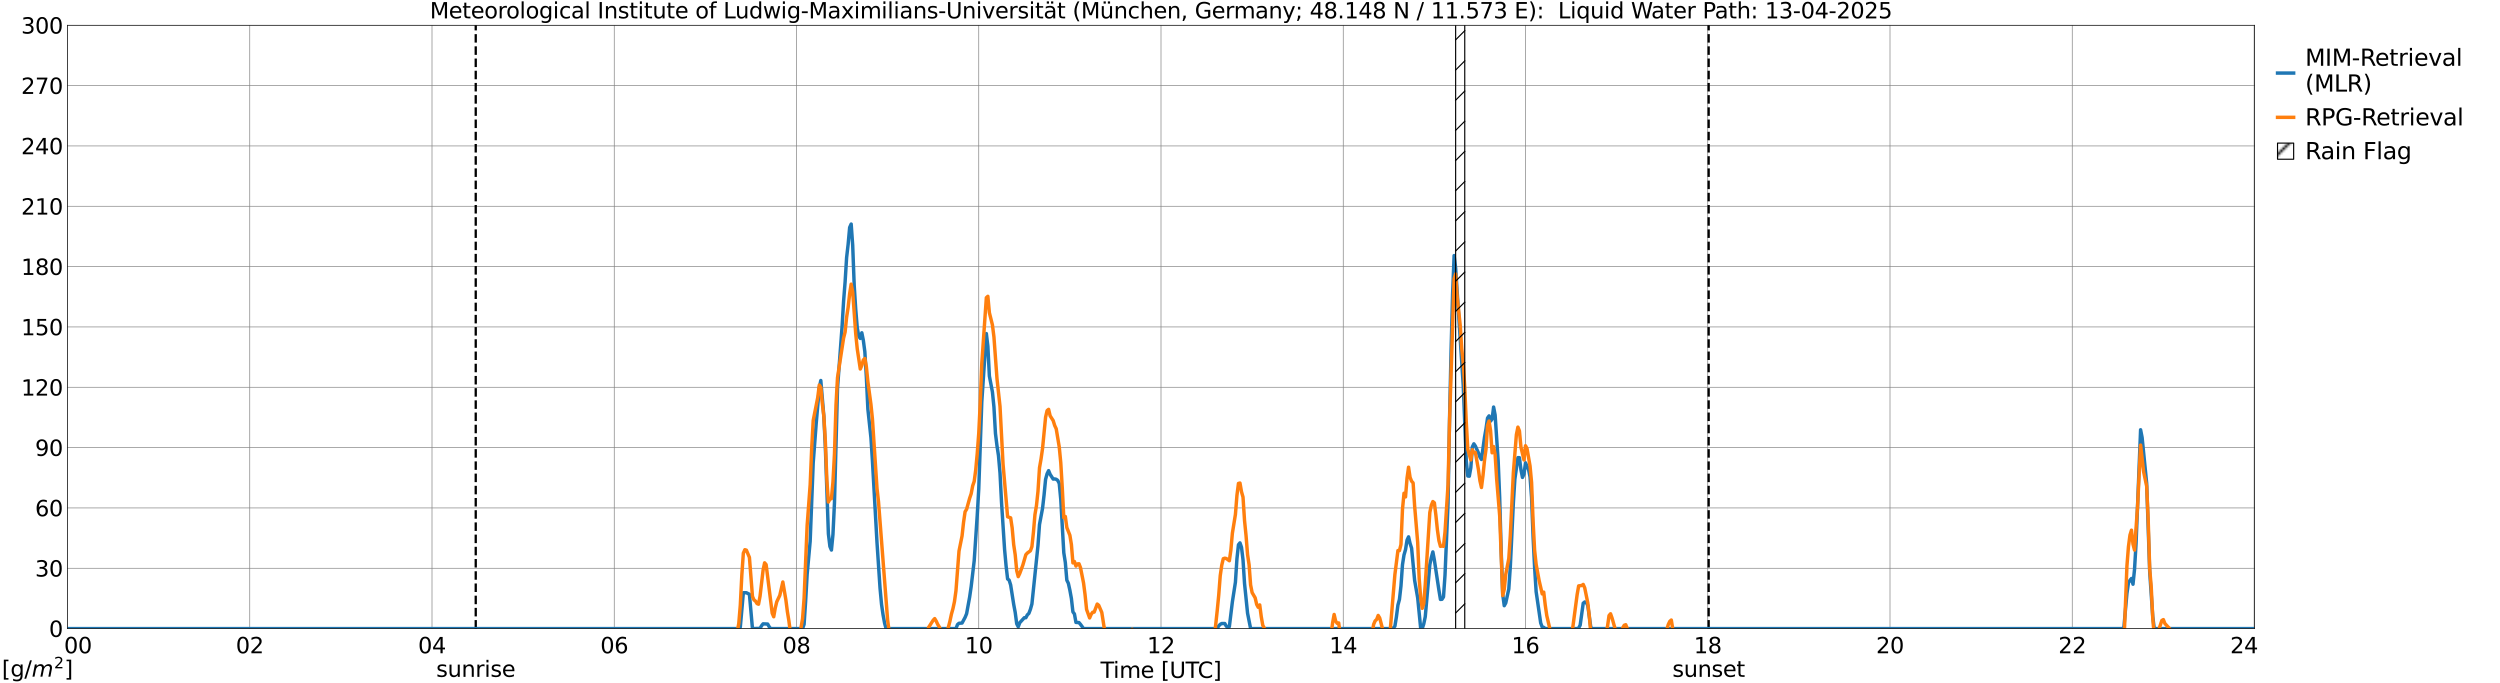 <?xml version="1.0" encoding="utf-8" standalone="no"?>
<!DOCTYPE svg PUBLIC "-//W3C//DTD SVG 1.1//EN"
  "http://www.w3.org/Graphics/SVG/1.1/DTD/svg11.dtd">
<svg xmlns:xlink="http://www.w3.org/1999/xlink" width="1085.4pt" height="296.64pt" viewBox="0 0 1085.4 296.64" xmlns="http://www.w3.org/2000/svg" version="1.1">
 <defs>
  <style type="text/css">*{stroke-linejoin: round; stroke-linecap: butt}</style>
 </defs>
 <g id="figure_1">
  <g id="patch_1">
   <path d="M 0 296.64 
L 1085.4 296.64 
L 1085.4 0 
L 0 0 
z
" style="fill: #ffffff"/>
  </g>
  <g id="axes_1">
   <g id="patch_2">
    <path d="M 29.306 272.909 
L 978.814 272.909 
L 978.814 10.976 
L 29.306 10.976 
z
" style="fill: #ffffff"/>
   </g>
   <g id="patch_3">
    <path d="M 978.814 272.909 
L 978.814 272.909 
L 978.814 10.976 
L 978.814 10.976 
z
" clip-path="url(#p614c026f9c)" style="fill: #d3d3d3; stroke: #d3d3d3; stroke-linejoin: miter"/>
   </g>
   <g id="matplotlib.axis_1">
    <g id="xtick_1">
     <g id="line2d_1">
      <path d="M 29.306 272.909 
L 29.306 10.976 
" clip-path="url(#p614c026f9c)" style="fill: none; stroke: #808080; stroke-width: 0.3; stroke-linecap: square"/>
     </g>
     <g id="line2d_2"/>
     <g id="text_1">
      <!--    00 -->
      <g transform="translate(18.733 283.627) scale(0.095 -0.095)">
       <defs>
        <path id="DejaVuSans-20" transform="scale(0.016)"/>
        <path id="DejaVuSans-30" d="M 2034 4250 
Q 1547 4250 1301 3770 
Q 1056 3291 1056 2328 
Q 1056 1369 1301 889 
Q 1547 409 2034 409 
Q 2525 409 2770 889 
Q 3016 1369 3016 2328 
Q 3016 3291 2770 3770 
Q 2525 4250 2034 4250 
z
M 2034 4750 
Q 2819 4750 3233 4129 
Q 3647 3509 3647 2328 
Q 3647 1150 3233 529 
Q 2819 -91 2034 -91 
Q 1250 -91 836 529 
Q 422 1150 422 2328 
Q 422 3509 836 4129 
Q 1250 4750 2034 4750 
z
" transform="scale(0.016)"/>
       </defs>
       <use xlink:href="#DejaVuSans-20"/>
       <use xlink:href="#DejaVuSans-20" transform="translate(31.787 0)"/>
       <use xlink:href="#DejaVuSans-20" transform="translate(63.574 0)"/>
       <use xlink:href="#DejaVuSans-30" transform="translate(95.361 0)"/>
       <use xlink:href="#DejaVuSans-30" transform="translate(158.984 0)"/>
      </g>
     </g>
    </g>
    <g id="xtick_2">
     <g id="line2d_3">
      <path d="M 108.431 272.909 
L 108.431 10.976 
" clip-path="url(#p614c026f9c)" style="fill: none; stroke: #808080; stroke-width: 0.3; stroke-linecap: square"/>
     </g>
     <g id="line2d_4"/>
     <g id="text_2">
      <!-- 02 -->
      <g transform="translate(102.387 283.627) scale(0.095 -0.095)">
       <defs>
        <path id="DejaVuSans-32" d="M 1228 531 
L 3431 531 
L 3431 0 
L 469 0 
L 469 531 
Q 828 903 1448 1529 
Q 2069 2156 2228 2338 
Q 2531 2678 2651 2914 
Q 2772 3150 2772 3378 
Q 2772 3750 2511 3984 
Q 2250 4219 1831 4219 
Q 1534 4219 1204 4116 
Q 875 4013 500 3803 
L 500 4441 
Q 881 4594 1212 4672 
Q 1544 4750 1819 4750 
Q 2544 4750 2975 4387 
Q 3406 4025 3406 3419 
Q 3406 3131 3298 2873 
Q 3191 2616 2906 2266 
Q 2828 2175 2409 1742 
Q 1991 1309 1228 531 
z
" transform="scale(0.016)"/>
       </defs>
       <use xlink:href="#DejaVuSans-30"/>
       <use xlink:href="#DejaVuSans-32" transform="translate(63.623 0)"/>
      </g>
     </g>
    </g>
    <g id="xtick_3">
     <g id="line2d_5">
      <path d="M 187.557 272.909 
L 187.557 10.976 
" clip-path="url(#p614c026f9c)" style="fill: none; stroke: #808080; stroke-width: 0.3; stroke-linecap: square"/>
     </g>
     <g id="line2d_6"/>
     <g id="text_3">
      <!-- 04 -->
      <g transform="translate(181.513 283.627) scale(0.095 -0.095)">
       <defs>
        <path id="DejaVuSans-34" d="M 2419 4116 
L 825 1625 
L 2419 1625 
L 2419 4116 
z
M 2253 4666 
L 3047 4666 
L 3047 1625 
L 3713 1625 
L 3713 1100 
L 3047 1100 
L 3047 0 
L 2419 0 
L 2419 1100 
L 313 1100 
L 313 1709 
L 2253 4666 
z
" transform="scale(0.016)"/>
       </defs>
       <use xlink:href="#DejaVuSans-30"/>
       <use xlink:href="#DejaVuSans-34" transform="translate(63.623 0)"/>
      </g>
     </g>
    </g>
    <g id="xtick_4">
     <g id="line2d_7">
      <path d="M 266.683 272.909 
L 266.683 10.976 
" clip-path="url(#p614c026f9c)" style="fill: none; stroke: #808080; stroke-width: 0.3; stroke-linecap: square"/>
     </g>
     <g id="line2d_8"/>
     <g id="text_4">
      <!-- 06 -->
      <g transform="translate(260.638 283.627) scale(0.095 -0.095)">
       <defs>
        <path id="DejaVuSans-36" d="M 2113 2584 
Q 1688 2584 1439 2293 
Q 1191 2003 1191 1497 
Q 1191 994 1439 701 
Q 1688 409 2113 409 
Q 2538 409 2786 701 
Q 3034 994 3034 1497 
Q 3034 2003 2786 2293 
Q 2538 2584 2113 2584 
z
M 3366 4563 
L 3366 3988 
Q 3128 4100 2886 4159 
Q 2644 4219 2406 4219 
Q 1781 4219 1451 3797 
Q 1122 3375 1075 2522 
Q 1259 2794 1537 2939 
Q 1816 3084 2150 3084 
Q 2853 3084 3261 2657 
Q 3669 2231 3669 1497 
Q 3669 778 3244 343 
Q 2819 -91 2113 -91 
Q 1303 -91 875 529 
Q 447 1150 447 2328 
Q 447 3434 972 4092 
Q 1497 4750 2381 4750 
Q 2619 4750 2861 4703 
Q 3103 4656 3366 4563 
z
" transform="scale(0.016)"/>
       </defs>
       <use xlink:href="#DejaVuSans-30"/>
       <use xlink:href="#DejaVuSans-36" transform="translate(63.623 0)"/>
      </g>
     </g>
    </g>
    <g id="xtick_5">
     <g id="line2d_9">
      <path d="M 345.808 272.909 
L 345.808 10.976 
" clip-path="url(#p614c026f9c)" style="fill: none; stroke: #808080; stroke-width: 0.3; stroke-linecap: square"/>
     </g>
     <g id="line2d_10"/>
     <g id="text_5">
      <!-- 08 -->
      <g transform="translate(339.764 283.627) scale(0.095 -0.095)">
       <defs>
        <path id="DejaVuSans-38" d="M 2034 2216 
Q 1584 2216 1326 1975 
Q 1069 1734 1069 1313 
Q 1069 891 1326 650 
Q 1584 409 2034 409 
Q 2484 409 2743 651 
Q 3003 894 3003 1313 
Q 3003 1734 2745 1975 
Q 2488 2216 2034 2216 
z
M 1403 2484 
Q 997 2584 770 2862 
Q 544 3141 544 3541 
Q 544 4100 942 4425 
Q 1341 4750 2034 4750 
Q 2731 4750 3128 4425 
Q 3525 4100 3525 3541 
Q 3525 3141 3298 2862 
Q 3072 2584 2669 2484 
Q 3125 2378 3379 2068 
Q 3634 1759 3634 1313 
Q 3634 634 3220 271 
Q 2806 -91 2034 -91 
Q 1263 -91 848 271 
Q 434 634 434 1313 
Q 434 1759 690 2068 
Q 947 2378 1403 2484 
z
M 1172 3481 
Q 1172 3119 1398 2916 
Q 1625 2713 2034 2713 
Q 2441 2713 2670 2916 
Q 2900 3119 2900 3481 
Q 2900 3844 2670 4047 
Q 2441 4250 2034 4250 
Q 1625 4250 1398 4047 
Q 1172 3844 1172 3481 
z
" transform="scale(0.016)"/>
       </defs>
       <use xlink:href="#DejaVuSans-30"/>
       <use xlink:href="#DejaVuSans-38" transform="translate(63.623 0)"/>
      </g>
     </g>
    </g>
    <g id="xtick_6">
     <g id="line2d_11">
      <path d="M 424.934 272.909 
L 424.934 10.976 
" clip-path="url(#p614c026f9c)" style="fill: none; stroke: #808080; stroke-width: 0.3; stroke-linecap: square"/>
     </g>
     <g id="line2d_12"/>
     <g id="text_6">
      <!-- 10 -->
      <g transform="translate(418.89 283.627) scale(0.095 -0.095)">
       <defs>
        <path id="DejaVuSans-31" d="M 794 531 
L 1825 531 
L 1825 4091 
L 703 3866 
L 703 4441 
L 1819 4666 
L 2450 4666 
L 2450 531 
L 3481 531 
L 3481 0 
L 794 0 
L 794 531 
z
" transform="scale(0.016)"/>
       </defs>
       <use xlink:href="#DejaVuSans-31"/>
       <use xlink:href="#DejaVuSans-30" transform="translate(63.623 0)"/>
      </g>
     </g>
    </g>
    <g id="xtick_7">
     <g id="line2d_13">
      <path d="M 504.06 272.909 
L 504.06 10.976 
" clip-path="url(#p614c026f9c)" style="fill: none; stroke: #808080; stroke-width: 0.3; stroke-linecap: square"/>
     </g>
     <g id="line2d_14"/>
     <g id="text_7">
      <!-- 12 -->
      <g transform="translate(498.015 283.627) scale(0.095 -0.095)">
       <use xlink:href="#DejaVuSans-31"/>
       <use xlink:href="#DejaVuSans-32" transform="translate(63.623 0)"/>
      </g>
     </g>
    </g>
    <g id="xtick_8">
     <g id="line2d_15">
      <path d="M 583.185 272.909 
L 583.185 10.976 
" clip-path="url(#p614c026f9c)" style="fill: none; stroke: #808080; stroke-width: 0.3; stroke-linecap: square"/>
     </g>
     <g id="line2d_16"/>
     <g id="text_8">
      <!-- 14 -->
      <g transform="translate(577.141 283.627) scale(0.095 -0.095)">
       <use xlink:href="#DejaVuSans-31"/>
       <use xlink:href="#DejaVuSans-34" transform="translate(63.623 0)"/>
      </g>
     </g>
    </g>
    <g id="xtick_9">
     <g id="line2d_17">
      <path d="M 662.311 272.909 
L 662.311 10.976 
" clip-path="url(#p614c026f9c)" style="fill: none; stroke: #808080; stroke-width: 0.3; stroke-linecap: square"/>
     </g>
     <g id="line2d_18"/>
     <g id="text_9">
      <!-- 16 -->
      <g transform="translate(656.267 283.627) scale(0.095 -0.095)">
       <use xlink:href="#DejaVuSans-31"/>
       <use xlink:href="#DejaVuSans-36" transform="translate(63.623 0)"/>
      </g>
     </g>
    </g>
    <g id="xtick_10">
     <g id="line2d_19">
      <path d="M 741.437 272.909 
L 741.437 10.976 
" clip-path="url(#p614c026f9c)" style="fill: none; stroke: #808080; stroke-width: 0.3; stroke-linecap: square"/>
     </g>
     <g id="line2d_20"/>
     <g id="text_10">
      <!-- 18 -->
      <g transform="translate(735.392 283.627) scale(0.095 -0.095)">
       <use xlink:href="#DejaVuSans-31"/>
       <use xlink:href="#DejaVuSans-38" transform="translate(63.623 0)"/>
      </g>
     </g>
    </g>
    <g id="xtick_11">
     <g id="line2d_21">
      <path d="M 820.562 272.909 
L 820.562 10.976 
" clip-path="url(#p614c026f9c)" style="fill: none; stroke: #808080; stroke-width: 0.3; stroke-linecap: square"/>
     </g>
     <g id="line2d_22"/>
     <g id="text_11">
      <!-- 20 -->
      <g transform="translate(814.518 283.627) scale(0.095 -0.095)">
       <use xlink:href="#DejaVuSans-32"/>
       <use xlink:href="#DejaVuSans-30" transform="translate(63.623 0)"/>
      </g>
     </g>
    </g>
    <g id="xtick_12">
     <g id="line2d_23">
      <path d="M 899.688 272.909 
L 899.688 10.976 
" clip-path="url(#p614c026f9c)" style="fill: none; stroke: #808080; stroke-width: 0.3; stroke-linecap: square"/>
     </g>
     <g id="line2d_24"/>
     <g id="text_12">
      <!-- 22 -->
      <g transform="translate(893.644 283.627) scale(0.095 -0.095)">
       <use xlink:href="#DejaVuSans-32"/>
       <use xlink:href="#DejaVuSans-32" transform="translate(63.623 0)"/>
      </g>
     </g>
    </g>
    <g id="xtick_13">
     <g id="line2d_25">
      <path d="M 978.814 272.909 
L 978.814 10.976 
" clip-path="url(#p614c026f9c)" style="fill: none; stroke: #808080; stroke-width: 0.3; stroke-linecap: square"/>
     </g>
     <g id="line2d_26"/>
     <g id="text_13">
      <!-- 24    -->
      <g transform="translate(968.241 283.627) scale(0.095 -0.095)">
       <use xlink:href="#DejaVuSans-32"/>
       <use xlink:href="#DejaVuSans-34" transform="translate(63.623 0)"/>
       <use xlink:href="#DejaVuSans-20" transform="translate(127.246 0)"/>
       <use xlink:href="#DejaVuSans-20" transform="translate(159.033 0)"/>
       <use xlink:href="#DejaVuSans-20" transform="translate(190.82 0)"/>
      </g>
     </g>
    </g>
    <g id="text_14">
     <!-- Time [UTC] -->
     <g transform="translate(477.806 294.322) scale(0.095 -0.095)">
      <defs>
       <path id="DejaVuSans-54" d="M -19 4666 
L 3928 4666 
L 3928 4134 
L 2272 4134 
L 2272 0 
L 1638 0 
L 1638 4134 
L -19 4134 
L -19 4666 
z
" transform="scale(0.016)"/>
       <path id="DejaVuSans-69" d="M 603 3500 
L 1178 3500 
L 1178 0 
L 603 0 
L 603 3500 
z
M 603 4863 
L 1178 4863 
L 1178 4134 
L 603 4134 
L 603 4863 
z
" transform="scale(0.016)"/>
       <path id="DejaVuSans-6d" d="M 3328 2828 
Q 3544 3216 3844 3400 
Q 4144 3584 4550 3584 
Q 5097 3584 5394 3201 
Q 5691 2819 5691 2113 
L 5691 0 
L 5113 0 
L 5113 2094 
Q 5113 2597 4934 2840 
Q 4756 3084 4391 3084 
Q 3944 3084 3684 2787 
Q 3425 2491 3425 1978 
L 3425 0 
L 2847 0 
L 2847 2094 
Q 2847 2600 2669 2842 
Q 2491 3084 2119 3084 
Q 1678 3084 1418 2786 
Q 1159 2488 1159 1978 
L 1159 0 
L 581 0 
L 581 3500 
L 1159 3500 
L 1159 2956 
Q 1356 3278 1631 3431 
Q 1906 3584 2284 3584 
Q 2666 3584 2933 3390 
Q 3200 3197 3328 2828 
z
" transform="scale(0.016)"/>
       <path id="DejaVuSans-65" d="M 3597 1894 
L 3597 1613 
L 953 1613 
Q 991 1019 1311 708 
Q 1631 397 2203 397 
Q 2534 397 2845 478 
Q 3156 559 3463 722 
L 3463 178 
Q 3153 47 2828 -22 
Q 2503 -91 2169 -91 
Q 1331 -91 842 396 
Q 353 884 353 1716 
Q 353 2575 817 3079 
Q 1281 3584 2069 3584 
Q 2775 3584 3186 3129 
Q 3597 2675 3597 1894 
z
M 3022 2063 
Q 3016 2534 2758 2815 
Q 2500 3097 2075 3097 
Q 1594 3097 1305 2825 
Q 1016 2553 972 2059 
L 3022 2063 
z
" transform="scale(0.016)"/>
       <path id="DejaVuSans-5b" d="M 550 4863 
L 1875 4863 
L 1875 4416 
L 1125 4416 
L 1125 -397 
L 1875 -397 
L 1875 -844 
L 550 -844 
L 550 4863 
z
" transform="scale(0.016)"/>
       <path id="DejaVuSans-55" d="M 556 4666 
L 1191 4666 
L 1191 1831 
Q 1191 1081 1462 751 
Q 1734 422 2344 422 
Q 2950 422 3222 751 
Q 3494 1081 3494 1831 
L 3494 4666 
L 4128 4666 
L 4128 1753 
Q 4128 841 3676 375 
Q 3225 -91 2344 -91 
Q 1459 -91 1007 375 
Q 556 841 556 1753 
L 556 4666 
z
" transform="scale(0.016)"/>
       <path id="DejaVuSans-43" d="M 4122 4306 
L 4122 3641 
Q 3803 3938 3442 4084 
Q 3081 4231 2675 4231 
Q 1875 4231 1450 3742 
Q 1025 3253 1025 2328 
Q 1025 1406 1450 917 
Q 1875 428 2675 428 
Q 3081 428 3442 575 
Q 3803 722 4122 1019 
L 4122 359 
Q 3791 134 3420 21 
Q 3050 -91 2638 -91 
Q 1578 -91 968 557 
Q 359 1206 359 2328 
Q 359 3453 968 4101 
Q 1578 4750 2638 4750 
Q 3056 4750 3426 4639 
Q 3797 4528 4122 4306 
z
" transform="scale(0.016)"/>
       <path id="DejaVuSans-5d" d="M 1947 4863 
L 1947 -844 
L 622 -844 
L 622 -397 
L 1369 -397 
L 1369 4416 
L 622 4416 
L 622 4863 
L 1947 4863 
z
" transform="scale(0.016)"/>
      </defs>
      <use xlink:href="#DejaVuSans-54"/>
      <use xlink:href="#DejaVuSans-69" transform="translate(57.959 0)"/>
      <use xlink:href="#DejaVuSans-6d" transform="translate(85.742 0)"/>
      <use xlink:href="#DejaVuSans-65" transform="translate(183.154 0)"/>
      <use xlink:href="#DejaVuSans-20" transform="translate(244.678 0)"/>
      <use xlink:href="#DejaVuSans-5b" transform="translate(276.465 0)"/>
      <use xlink:href="#DejaVuSans-55" transform="translate(315.479 0)"/>
      <use xlink:href="#DejaVuSans-54" transform="translate(388.672 0)"/>
      <use xlink:href="#DejaVuSans-43" transform="translate(443.881 0)"/>
      <use xlink:href="#DejaVuSans-5d" transform="translate(513.705 0)"/>
     </g>
    </g>
   </g>
   <g id="matplotlib.axis_2">
    <g id="ytick_1">
     <g id="line2d_27">
      <path d="M 29.306 272.909 
L 978.814 272.909 
" clip-path="url(#p614c026f9c)" style="fill: none; stroke: #808080; stroke-width: 0.3; stroke-linecap: square"/>
     </g>
     <g id="line2d_28"/>
     <g id="text_15">
      <!-- 0 -->
      <g transform="translate(21.261 276.518) scale(0.095 -0.095)">
       <use xlink:href="#DejaVuSans-30"/>
      </g>
     </g>
    </g>
    <g id="ytick_2">
     <g id="line2d_29">
      <path d="M 29.306 246.715 
L 978.814 246.715 
" clip-path="url(#p614c026f9c)" style="fill: none; stroke: #808080; stroke-width: 0.3; stroke-linecap: square"/>
     </g>
     <g id="line2d_30"/>
     <g id="text_16">
      <!-- 30 -->
      <g transform="translate(15.217 250.325) scale(0.095 -0.095)">
       <defs>
        <path id="DejaVuSans-33" d="M 2597 2516 
Q 3050 2419 3304 2112 
Q 3559 1806 3559 1356 
Q 3559 666 3084 287 
Q 2609 -91 1734 -91 
Q 1441 -91 1130 -33 
Q 819 25 488 141 
L 488 750 
Q 750 597 1062 519 
Q 1375 441 1716 441 
Q 2309 441 2620 675 
Q 2931 909 2931 1356 
Q 2931 1769 2642 2001 
Q 2353 2234 1838 2234 
L 1294 2234 
L 1294 2753 
L 1863 2753 
Q 2328 2753 2575 2939 
Q 2822 3125 2822 3475 
Q 2822 3834 2567 4026 
Q 2313 4219 1838 4219 
Q 1578 4219 1281 4162 
Q 984 4106 628 3988 
L 628 4550 
Q 988 4650 1302 4700 
Q 1616 4750 1894 4750 
Q 2613 4750 3031 4423 
Q 3450 4097 3450 3541 
Q 3450 3153 3228 2886 
Q 3006 2619 2597 2516 
z
" transform="scale(0.016)"/>
       </defs>
       <use xlink:href="#DejaVuSans-33"/>
       <use xlink:href="#DejaVuSans-30" transform="translate(63.623 0)"/>
      </g>
     </g>
    </g>
    <g id="ytick_3">
     <g id="line2d_31">
      <path d="M 29.306 220.522 
L 978.814 220.522 
" clip-path="url(#p614c026f9c)" style="fill: none; stroke: #808080; stroke-width: 0.3; stroke-linecap: square"/>
     </g>
     <g id="line2d_32"/>
     <g id="text_17">
      <!-- 60 -->
      <g transform="translate(15.217 224.131) scale(0.095 -0.095)">
       <use xlink:href="#DejaVuSans-36"/>
       <use xlink:href="#DejaVuSans-30" transform="translate(63.623 0)"/>
      </g>
     </g>
    </g>
    <g id="ytick_4">
     <g id="line2d_33">
      <path d="M 29.306 194.329 
L 978.814 194.329 
" clip-path="url(#p614c026f9c)" style="fill: none; stroke: #808080; stroke-width: 0.3; stroke-linecap: square"/>
     </g>
     <g id="line2d_34"/>
     <g id="text_18">
      <!-- 90 -->
      <g transform="translate(15.217 197.938) scale(0.095 -0.095)">
       <defs>
        <path id="DejaVuSans-39" d="M 703 97 
L 703 672 
Q 941 559 1184 500 
Q 1428 441 1663 441 
Q 2288 441 2617 861 
Q 2947 1281 2994 2138 
Q 2813 1869 2534 1725 
Q 2256 1581 1919 1581 
Q 1219 1581 811 2004 
Q 403 2428 403 3163 
Q 403 3881 828 4315 
Q 1253 4750 1959 4750 
Q 2769 4750 3195 4129 
Q 3622 3509 3622 2328 
Q 3622 1225 3098 567 
Q 2575 -91 1691 -91 
Q 1453 -91 1209 -44 
Q 966 3 703 97 
z
M 1959 2075 
Q 2384 2075 2632 2365 
Q 2881 2656 2881 3163 
Q 2881 3666 2632 3958 
Q 2384 4250 1959 4250 
Q 1534 4250 1286 3958 
Q 1038 3666 1038 3163 
Q 1038 2656 1286 2365 
Q 1534 2075 1959 2075 
z
" transform="scale(0.016)"/>
       </defs>
       <use xlink:href="#DejaVuSans-39"/>
       <use xlink:href="#DejaVuSans-30" transform="translate(63.623 0)"/>
      </g>
     </g>
    </g>
    <g id="ytick_5">
     <g id="line2d_35">
      <path d="M 29.306 168.136 
L 978.814 168.136 
" clip-path="url(#p614c026f9c)" style="fill: none; stroke: #808080; stroke-width: 0.3; stroke-linecap: square"/>
     </g>
     <g id="line2d_36"/>
     <g id="text_19">
      <!-- 120 -->
      <g transform="translate(9.173 171.745) scale(0.095 -0.095)">
       <use xlink:href="#DejaVuSans-31"/>
       <use xlink:href="#DejaVuSans-32" transform="translate(63.623 0)"/>
       <use xlink:href="#DejaVuSans-30" transform="translate(127.246 0)"/>
      </g>
     </g>
    </g>
    <g id="ytick_6">
     <g id="line2d_37">
      <path d="M 29.306 141.942 
L 978.814 141.942 
" clip-path="url(#p614c026f9c)" style="fill: none; stroke: #808080; stroke-width: 0.3; stroke-linecap: square"/>
     </g>
     <g id="line2d_38"/>
     <g id="text_20">
      <!-- 150 -->
      <g transform="translate(9.173 145.551) scale(0.095 -0.095)">
       <defs>
        <path id="DejaVuSans-35" d="M 691 4666 
L 3169 4666 
L 3169 4134 
L 1269 4134 
L 1269 2991 
Q 1406 3038 1543 3061 
Q 1681 3084 1819 3084 
Q 2600 3084 3056 2656 
Q 3513 2228 3513 1497 
Q 3513 744 3044 326 
Q 2575 -91 1722 -91 
Q 1428 -91 1123 -41 
Q 819 9 494 109 
L 494 744 
Q 775 591 1075 516 
Q 1375 441 1709 441 
Q 2250 441 2565 725 
Q 2881 1009 2881 1497 
Q 2881 1984 2565 2268 
Q 2250 2553 1709 2553 
Q 1456 2553 1204 2497 
Q 953 2441 691 2322 
L 691 4666 
z
" transform="scale(0.016)"/>
       </defs>
       <use xlink:href="#DejaVuSans-31"/>
       <use xlink:href="#DejaVuSans-35" transform="translate(63.623 0)"/>
       <use xlink:href="#DejaVuSans-30" transform="translate(127.246 0)"/>
      </g>
     </g>
    </g>
    <g id="ytick_7">
     <g id="line2d_39">
      <path d="M 29.306 115.749 
L 978.814 115.749 
" clip-path="url(#p614c026f9c)" style="fill: none; stroke: #808080; stroke-width: 0.3; stroke-linecap: square"/>
     </g>
     <g id="line2d_40"/>
     <g id="text_21">
      <!-- 180 -->
      <g transform="translate(9.173 119.358) scale(0.095 -0.095)">
       <use xlink:href="#DejaVuSans-31"/>
       <use xlink:href="#DejaVuSans-38" transform="translate(63.623 0)"/>
       <use xlink:href="#DejaVuSans-30" transform="translate(127.246 0)"/>
      </g>
     </g>
    </g>
    <g id="ytick_8">
     <g id="line2d_41">
      <path d="M 29.306 89.556 
L 978.814 89.556 
" clip-path="url(#p614c026f9c)" style="fill: none; stroke: #808080; stroke-width: 0.3; stroke-linecap: square"/>
     </g>
     <g id="line2d_42"/>
     <g id="text_22">
      <!-- 210 -->
      <g transform="translate(9.173 93.165) scale(0.095 -0.095)">
       <use xlink:href="#DejaVuSans-32"/>
       <use xlink:href="#DejaVuSans-31" transform="translate(63.623 0)"/>
       <use xlink:href="#DejaVuSans-30" transform="translate(127.246 0)"/>
      </g>
     </g>
    </g>
    <g id="ytick_9">
     <g id="line2d_43">
      <path d="M 29.306 63.362 
L 978.814 63.362 
" clip-path="url(#p614c026f9c)" style="fill: none; stroke: #808080; stroke-width: 0.3; stroke-linecap: square"/>
     </g>
     <g id="line2d_44"/>
     <g id="text_23">
      <!-- 240 -->
      <g transform="translate(9.173 66.972) scale(0.095 -0.095)">
       <use xlink:href="#DejaVuSans-32"/>
       <use xlink:href="#DejaVuSans-34" transform="translate(63.623 0)"/>
       <use xlink:href="#DejaVuSans-30" transform="translate(127.246 0)"/>
      </g>
     </g>
    </g>
    <g id="ytick_10">
     <g id="line2d_45">
      <path d="M 29.306 37.169 
L 978.814 37.169 
" clip-path="url(#p614c026f9c)" style="fill: none; stroke: #808080; stroke-width: 0.3; stroke-linecap: square"/>
     </g>
     <g id="line2d_46"/>
     <g id="text_24">
      <!-- 270 -->
      <g transform="translate(9.173 40.778) scale(0.095 -0.095)">
       <defs>
        <path id="DejaVuSans-37" d="M 525 4666 
L 3525 4666 
L 3525 4397 
L 1831 0 
L 1172 0 
L 2766 4134 
L 525 4134 
L 525 4666 
z
" transform="scale(0.016)"/>
       </defs>
       <use xlink:href="#DejaVuSans-32"/>
       <use xlink:href="#DejaVuSans-37" transform="translate(63.623 0)"/>
       <use xlink:href="#DejaVuSans-30" transform="translate(127.246 0)"/>
      </g>
     </g>
    </g>
    <g id="ytick_11">
     <g id="line2d_47">
      <path d="M 29.306 10.976 
L 978.814 10.976 
" clip-path="url(#p614c026f9c)" style="fill: none; stroke: #808080; stroke-width: 0.3; stroke-linecap: square"/>
     </g>
     <g id="line2d_48"/>
     <g id="text_25">
      <!-- 300 -->
      <g transform="translate(9.173 14.585) scale(0.095 -0.095)">
       <use xlink:href="#DejaVuSans-33"/>
       <use xlink:href="#DejaVuSans-30" transform="translate(63.623 0)"/>
       <use xlink:href="#DejaVuSans-30" transform="translate(127.246 0)"/>
      </g>
     </g>
    </g>
   </g>
   <g id="line2d_49">
    <path d="M 206.547 272.909 
L 206.547 10.976 
" clip-path="url(#p614c026f9c)" style="fill: none; stroke-dasharray: 3.7,1.6; stroke-dashoffset: 0; stroke: #000000"/>
   </g>
   <g id="line2d_50">
    <path d="M 741.832 272.909 
L 741.832 10.976 
" clip-path="url(#p614c026f9c)" style="fill: none; stroke-dasharray: 3.7,1.6; stroke-dashoffset: 0; stroke: #000000"/>
   </g>
   <g id="line2d_51">
    <path d="M 29.306 272.909 
L 320.752 272.909 
L 321.411 272.245 
L 322.73 257.345 
L 324.049 257.345 
L 325.368 258.009 
L 326.686 272.909 
L 329.983 272.821 
L 330.643 271.664 
L 331.302 270.848 
L 333.28 270.937 
L 333.94 272.093 
L 334.599 272.909 
L 348.446 272.909 
L 349.105 271.057 
L 349.765 261.159 
L 350.424 249.428 
L 351.743 234.989 
L 353.062 200.942 
L 354.38 183.634 
L 355.699 168.446 
L 356.359 165.206 
L 357.677 180.7 
L 358.337 194.337 
L 359.655 231.778 
L 360.315 237.256 
L 360.974 238.809 
L 361.634 232.086 
L 362.293 218.335 
L 363.612 168.591 
L 365.59 141.863 
L 366.249 130.805 
L 366.909 122.405 
L 367.568 111.795 
L 368.227 106.055 
L 368.887 98.767 
L 369.546 97.282 
L 370.206 106.513 
L 370.865 123.97 
L 371.524 134.328 
L 372.184 142.328 
L 372.843 145.976 
L 373.502 146.933 
L 374.162 144.484 
L 374.821 147.745 
L 375.481 152.719 
L 376.14 163.785 
L 376.799 177.631 
L 378.118 189.961 
L 378.777 200.15 
L 380.756 235.535 
L 382.074 255.346 
L 382.734 262.419 
L 383.393 266.971 
L 384.053 270.538 
L 384.712 272.909 
L 415.043 272.909 
L 415.703 271.177 
L 416.362 270.594 
L 417.681 270.501 
L 419 268.046 
L 419.659 266.445 
L 420.978 259.214 
L 421.637 254.692 
L 422.956 243.466 
L 424.275 223.761 
L 424.934 212.261 
L 426.253 174.478 
L 428.231 144.837 
L 428.89 150.313 
L 429.55 163.281 
L 430.869 170.158 
L 431.528 176.696 
L 432.187 188.205 
L 432.847 193.539 
L 433.506 197.856 
L 434.165 205.386 
L 434.825 218.165 
L 436.144 238.515 
L 436.803 245.687 
L 437.462 251.366 
L 438.122 251.858 
L 438.781 253.97 
L 440.1 262.358 
L 440.759 265.874 
L 441.419 270.825 
L 442.078 272.125 
L 442.737 270.363 
L 444.716 268.189 
L 445.375 268.189 
L 446.034 266.953 
L 446.694 266.315 
L 447.353 264.58 
L 448.012 262.241 
L 450.65 236.834 
L 451.309 227.733 
L 452.628 220.7 
L 453.287 214.943 
L 453.947 208.14 
L 454.606 205.684 
L 455.266 204.34 
L 455.925 205.948 
L 457.244 207.995 
L 457.903 207.929 
L 458.563 208.085 
L 459.222 208.566 
L 459.881 209.889 
L 460.541 216.848 
L 461.859 240.011 
L 462.519 244.206 
L 463.178 251.897 
L 463.838 253.248 
L 464.497 256.236 
L 465.156 259.844 
L 465.816 265.663 
L 466.475 266.552 
L 467.134 270.224 
L 468.453 270.306 
L 469.113 271.072 
L 470.431 272.909 
L 528.457 272.909 
L 529.116 271.744 
L 529.776 271.067 
L 530.435 270.707 
L 531.754 270.707 
L 532.413 271.872 
L 533.073 272.408 
L 533.732 272.062 
L 535.051 261.274 
L 536.369 252.764 
L 537.029 242.623 
L 537.688 236.508 
L 538.348 235.698 
L 539.007 237.627 
L 539.666 243.059 
L 540.326 253.34 
L 541.644 266.243 
L 542.963 272.909 
L 604.286 272.909 
L 604.945 272.635 
L 605.604 271.884 
L 606.264 267.819 
L 606.923 262.691 
L 607.582 260.257 
L 608.242 254.443 
L 608.901 245.178 
L 609.561 240.942 
L 610.22 238.642 
L 610.879 234.51 
L 611.539 233.078 
L 612.198 235.942 
L 612.858 237.994 
L 614.176 251.989 
L 615.495 259.509 
L 616.814 272.909 
L 617.473 272.909 
L 618.133 270.909 
L 618.792 267.749 
L 620.77 245.149 
L 621.429 242.07 
L 622.089 239.622 
L 622.748 243.186 
L 624.726 256.278 
L 625.386 260.241 
L 626.045 260.19 
L 626.705 259.154 
L 627.364 249.682 
L 628.683 218.433 
L 629.342 181.613 
L 630.001 152.119 
L 630.661 127.597 
L 631.32 110.96 
L 631.98 116.391 
L 635.276 167.346 
L 636.595 200.104 
L 637.255 206.666 
L 637.914 206.742 
L 638.573 203.046 
L 639.233 194.032 
L 639.892 192.693 
L 640.552 193.679 
L 641.87 196.594 
L 642.53 198.473 
L 643.189 199.479 
L 644.508 189.886 
L 645.167 186.157 
L 645.827 181.501 
L 646.486 180.565 
L 647.145 182.822 
L 647.805 181.96 
L 648.464 176.731 
L 649.123 180.182 
L 650.442 200.059 
L 651.102 216.098 
L 651.761 239.371 
L 652.42 258.017 
L 653.08 262.968 
L 653.739 261.775 
L 655.058 255.707 
L 655.717 245.996 
L 657.036 218.438 
L 657.695 208.007 
L 659.014 198.694 
L 659.674 198.718 
L 660.333 203.914 
L 660.992 207.275 
L 661.652 205.838 
L 662.311 200.935 
L 663.63 203.835 
L 664.289 207.086 
L 664.949 216.066 
L 665.608 233.224 
L 666.267 246.406 
L 666.927 256.877 
L 668.905 270.475 
L 669.564 272.245 
L 670.224 272.37 
L 670.883 272.909 
L 684.73 272.909 
L 685.389 272.706 
L 686.049 271.394 
L 687.368 261.897 
L 688.027 261.351 
L 688.686 261.554 
L 689.346 262.866 
L 690.664 272.363 
L 691.324 272.909 
L 921.448 272.909 
L 922.107 272.376 
L 923.426 257.651 
L 924.085 253.042 
L 924.745 251.946 
L 925.404 251.151 
L 926.063 253.643 
L 926.723 247.24 
L 927.382 236.133 
L 929.36 186.587 
L 930.02 189.966 
L 931.998 209.812 
L 933.316 248.302 
L 934.635 267.666 
L 935.295 272.909 
L 978.154 272.909 
L 978.154 272.909 
" clip-path="url(#p614c026f9c)" style="fill: none; stroke: #1f77b4; stroke-width: 1.5; stroke-linecap: square"/>
   </g>
   <g id="line2d_52">
    <path d="M 29.306 289.88 
L 32.603 288.478 
L 33.921 288.668 
L 37.218 289.068 
L 39.197 288.828 
L 43.812 287.932 
L 45.131 288.856 
L 45.79 289.488 
L 47.109 290.346 
L 48.428 290.129 
L 49.747 289.588 
L 51.065 289.367 
L 53.043 289.856 
L 54.362 289.935 
L 55.022 289.786 
L 58.319 289.785 
L 59.637 289.325 
L 61.615 289.035 
L 64.912 288.979 
L 68.209 290.185 
L 70.847 290.015 
L 72.166 289.938 
L 73.484 289.533 
L 75.462 289.364 
L 76.781 289.646 
L 78.759 290.341 
L 79.419 290.219 
L 80.737 290.271 
L 84.694 289.238 
L 86.013 289.158 
L 86.672 288.984 
L 88.65 288.791 
L 89.309 288.467 
L 89.969 288.503 
L 90.628 288.689 
L 96.563 289.233 
L 97.881 288.928 
L 99.2 288.819 
L 99.86 288.849 
L 101.178 289.132 
L 102.497 289.553 
L 103.816 289.677 
L 107.113 289.594 
L 109.091 289.6 
L 111.069 289.377 
L 111.728 289.473 
L 112.388 289.454 
L 115.685 290.118 
L 117.003 290.379 
L 117.663 290.438 
L 119.641 289.927 
L 122.278 289.506 
L 124.257 288.729 
L 124.916 288.888 
L 125.575 288.838 
L 127.553 289.094 
L 129.532 288.875 
L 130.85 288.85 
L 131.51 288.999 
L 132.829 288.792 
L 133.488 288.823 
L 135.466 288.524 
L 136.125 288.409 
L 138.104 287.71 
L 140.741 288.722 
L 141.4 289.197 
L 142.06 289.45 
L 143.379 289.257 
L 146.016 288.948 
L 147.994 289.278 
L 151.291 289.237 
L 152.61 289.554 
L 155.247 289.979 
L 156.566 290.015 
L 157.885 289.55 
L 159.863 289.056 
L 162.501 289.677 
L 163.16 289.879 
L 164.479 289.483 
L 165.798 289.246 
L 167.116 289.168 
L 171.732 289.75 
L 173.051 289.451 
L 173.71 289.153 
L 174.37 289.288 
L 177.007 290.475 
L 181.623 290.069 
L 183.601 289.439 
L 184.26 289.305 
L 186.898 289.775 
L 187.557 289.942 
L 194.81 287.249 
L 195.47 287.438 
L 196.788 288.249 
L 198.107 288.961 
L 198.767 289.231 
L 202.063 289.746 
L 205.36 290.849 
L 207.339 290.429 
L 211.295 289.15 
L 211.954 288.813 
L 212.614 288.651 
L 213.273 288.623 
L 213.932 288.478 
L 215.251 288.624 
L 215.91 288.684 
L 216.57 288.906 
L 217.229 289.272 
L 218.548 289.78 
L 220.526 289.789 
L 221.186 289.626 
L 222.504 289.469 
L 223.823 289.44 
L 225.142 289.763 
L 226.461 290.632 
L 227.779 290.721 
L 228.439 290.711 
L 230.417 289.99 
L 233.054 289.84 
L 233.714 289.816 
L 234.373 290.055 
L 237.011 290.067 
L 238.329 289.521 
L 239.648 288.87 
L 240.967 288.557 
L 241.626 288.584 
L 243.604 288.165 
L 248.22 289.443 
L 250.858 289.301 
L 251.517 289.207 
L 252.836 289.553 
L 255.473 290.314 
L 256.792 290.117 
L 258.111 289.744 
L 260.748 289.428 
L 261.408 289.498 
L 262.726 289.186 
L 264.705 288.515 
L 266.023 288.31 
L 268.661 288.09 
L 269.98 288.285 
L 270.639 288.551 
L 271.298 288.677 
L 273.277 288.659 
L 273.936 288.618 
L 275.255 287.84 
L 277.892 288.217 
L 278.552 288.473 
L 279.211 288.492 
L 281.189 288.133 
L 281.849 288.109 
L 282.508 287.936 
L 283.827 288.169 
L 284.486 288.33 
L 286.464 288.383 
L 289.102 287.486 
L 291.739 287.075 
L 293.058 286.539 
L 293.717 286.859 
L 294.377 287.366 
L 296.355 288.419 
L 297.014 288.219 
L 297.674 287.78 
L 298.992 287.416 
L 299.652 287.102 
L 301.63 286.902 
L 302.949 287.068 
L 304.267 286.9 
L 304.927 286.943 
L 306.905 286.672 
L 308.224 286.204 
L 309.543 286.094 
L 310.861 286.173 
L 312.18 285.894 
L 314.158 284.183 
L 314.818 283.262 
L 315.477 282.869 
L 316.136 283.039 
L 316.796 283.037 
L 317.455 282.867 
L 318.114 282.922 
L 318.774 281.588 
L 320.752 270.651 
L 321.411 262.709 
L 322.071 249.691 
L 322.73 240.151 
L 323.39 238.659 
L 324.049 238.861 
L 325.368 242.012 
L 326.686 258.931 
L 327.346 260.472 
L 328.005 260.962 
L 328.665 262.043 
L 329.324 262.325 
L 329.983 258.818 
L 331.302 247.522 
L 331.961 244.36 
L 332.621 245.124 
L 335.258 266.228 
L 335.918 267.77 
L 336.577 263.99 
L 337.236 261.274 
L 338.555 258.49 
L 339.874 252.678 
L 341.193 260.429 
L 341.852 265.583 
L 342.512 269.587 
L 343.171 274.693 
L 343.83 277.851 
L 344.49 279.781 
L 345.808 280.73 
L 346.468 278.864 
L 347.127 276.273 
L 348.446 268.541 
L 349.105 259.733 
L 350.424 228.177 
L 351.743 210.42 
L 352.402 194.612 
L 353.062 182.539 
L 355.04 172.528 
L 355.699 167.18 
L 356.359 168.144 
L 357.018 175.186 
L 357.677 180.74 
L 358.337 191.686 
L 358.996 208.604 
L 359.655 217.959 
L 360.315 216.682 
L 360.974 216.496 
L 361.634 209.239 
L 362.293 197.086 
L 362.952 175.839 
L 363.612 163.962 
L 366.249 146.803 
L 366.909 144.144 
L 367.568 137.73 
L 368.227 133.446 
L 368.887 127.482 
L 369.546 123.369 
L 370.206 126.72 
L 371.524 144.944 
L 372.184 151.469 
L 373.502 160.207 
L 374.162 158.649 
L 374.821 156.277 
L 375.481 155.65 
L 376.14 159.207 
L 376.799 165.756 
L 378.118 175.504 
L 378.777 181.937 
L 380.756 211.98 
L 381.415 217.867 
L 385.371 269.225 
L 386.031 274.173 
L 386.69 276.06 
L 387.349 274.653 
L 388.009 274.943 
L 388.668 274.041 
L 389.328 273.505 
L 389.987 273.636 
L 391.306 274.877 
L 391.965 276.168 
L 392.624 278.556 
L 393.943 282.085 
L 394.603 283.529 
L 395.262 284.407 
L 395.921 284.399 
L 396.581 284.04 
L 397.24 283.347 
L 398.559 281.057 
L 399.218 280.927 
L 399.878 280.616 
L 400.537 279.855 
L 401.856 277.599 
L 403.175 272.359 
L 405.153 269.27 
L 405.812 268.577 
L 406.471 269.686 
L 407.131 271.1 
L 407.79 272.161 
L 409.109 275.064 
L 409.768 275.609 
L 410.428 274.934 
L 411.087 274.037 
L 411.746 272.322 
L 412.406 269.757 
L 413.065 266.669 
L 413.725 264.272 
L 414.384 261.222 
L 415.043 256.448 
L 416.362 239.235 
L 417.681 232.704 
L 418.34 226.738 
L 419 222.167 
L 419.659 221.097 
L 420.978 216.327 
L 421.637 214.373 
L 422.297 210.934 
L 422.956 208.991 
L 423.615 204.049 
L 424.275 196.901 
L 424.934 188.134 
L 425.593 174.657 
L 426.253 157.793 
L 428.231 129.254 
L 428.89 128.648 
L 429.55 135.765 
L 430.869 141.068 
L 431.528 146.29 
L 432.847 164.354 
L 434.165 176.473 
L 435.484 201.535 
L 437.462 224.365 
L 438.781 224.829 
L 439.44 229.191 
L 440.1 236.44 
L 440.759 240.847 
L 441.419 247.777 
L 442.078 250.347 
L 442.737 248.972 
L 444.056 245.398 
L 445.375 240.837 
L 446.034 240.101 
L 447.353 239.143 
L 448.012 237.338 
L 448.672 231.145 
L 449.331 223.434 
L 449.991 219.502 
L 450.65 213.314 
L 451.309 203.093 
L 451.969 199.316 
L 452.628 194.714 
L 453.947 181.141 
L 454.606 178.264 
L 455.266 177.725 
L 455.925 180.536 
L 457.244 182.603 
L 457.903 184.743 
L 458.563 186.156 
L 459.881 194.06 
L 460.541 200.861 
L 461.2 211.836 
L 461.859 224.786 
L 462.519 224.246 
L 463.178 229.039 
L 464.497 232.392 
L 465.156 236.405 
L 465.816 244.387 
L 466.475 243.786 
L 467.134 245.763 
L 467.794 244.838 
L 468.453 244.759 
L 469.113 246.463 
L 470.431 253.11 
L 471.091 258.208 
L 471.75 264.603 
L 473.069 268.284 
L 473.728 266.742 
L 474.388 265.816 
L 475.047 265.749 
L 476.366 262.267 
L 477.025 262.804 
L 478.344 265.876 
L 480.322 278.387 
L 480.981 280.439 
L 481.641 281.537 
L 482.3 281.673 
L 483.619 282.258 
L 484.278 282.355 
L 484.938 282.713 
L 485.597 282.809 
L 486.256 283.176 
L 486.916 282.803 
L 487.575 282.067 
L 488.235 280.92 
L 490.213 275.059 
L 490.872 273.87 
L 491.532 273.17 
L 492.191 273.87 
L 493.51 277.01 
L 494.169 278.714 
L 494.828 279.845 
L 495.488 280.343 
L 496.807 280.491 
L 497.466 280.33 
L 498.785 279.299 
L 500.103 278.717 
L 500.763 278.472 
L 501.422 278.084 
L 502.082 277.879 
L 502.741 277.312 
L 503.4 276.39 
L 504.06 275.197 
L 504.719 274.696 
L 505.379 274.568 
L 506.038 274.657 
L 506.697 275.094 
L 507.357 276.281 
L 508.675 277.782 
L 509.994 278.837 
L 510.654 280.163 
L 511.972 282.213 
L 512.632 282.984 
L 513.291 283.22 
L 513.95 282.917 
L 514.61 282.464 
L 515.269 281.778 
L 515.929 281.884 
L 516.588 282.552 
L 517.907 284.474 
L 518.566 285.791 
L 519.226 286.326 
L 519.885 286.561 
L 520.544 286.644 
L 521.204 286.902 
L 523.182 286.607 
L 523.841 286.367 
L 524.501 285.942 
L 526.479 281.632 
L 527.138 277.432 
L 528.457 265.191 
L 529.116 258.455 
L 529.776 249.955 
L 530.435 245.381 
L 531.094 242.577 
L 531.754 242.342 
L 532.413 242.495 
L 533.732 243.449 
L 534.391 238.81 
L 535.051 231.468 
L 536.369 223.341 
L 537.029 215.066 
L 537.688 209.887 
L 538.348 209.724 
L 539.007 213.488 
L 539.666 215.828 
L 540.326 225.998 
L 540.985 232.573 
L 541.644 240.807 
L 542.304 245.216 
L 542.963 253.973 
L 543.623 257.288 
L 544.941 259.555 
L 545.601 262.417 
L 546.26 263.646 
L 546.919 262.633 
L 547.579 267.681 
L 548.238 271.445 
L 549.557 273.966 
L 550.216 276.424 
L 550.876 281.315 
L 551.535 281.806 
L 552.195 282.521 
L 553.513 285.686 
L 554.832 286.727 
L 555.491 286.865 
L 556.151 287.252 
L 557.47 287.41 
L 560.107 288.595 
L 560.766 288.577 
L 561.426 288.15 
L 562.745 286.41 
L 564.063 279.936 
L 564.723 277.734 
L 565.382 275.141 
L 566.042 274.236 
L 567.36 278.605 
L 568.02 279.851 
L 568.679 280.32 
L 569.338 280.461 
L 570.657 277.569 
L 571.317 277.985 
L 572.635 282.215 
L 573.954 284.843 
L 574.613 285.08 
L 575.932 280.119 
L 576.592 275.587 
L 577.251 275.11 
L 577.91 275.364 
L 578.57 270.377 
L 579.229 266.777 
L 579.889 269.682 
L 580.548 270.622 
L 581.207 270.454 
L 581.867 275.783 
L 582.526 284.313 
L 583.185 286.149 
L 583.845 286.785 
L 584.504 286.364 
L 585.164 283.698 
L 585.823 280.46 
L 586.482 278.133 
L 587.142 277.834 
L 587.801 275.267 
L 589.12 277.311 
L 589.779 280.826 
L 590.439 283.279 
L 591.098 283.58 
L 591.757 286.632 
L 592.417 286.941 
L 593.076 286.377 
L 594.395 282.538 
L 595.054 279.169 
L 596.373 271.082 
L 597.032 269.555 
L 597.692 268.941 
L 598.351 267.201 
L 599.011 268.299 
L 600.329 273.344 
L 600.989 274.801 
L 602.307 278.565 
L 602.967 278.155 
L 603.626 273.052 
L 605.604 249.433 
L 606.923 239.032 
L 607.582 239.045 
L 608.242 236.411 
L 608.901 221.113 
L 609.561 214.154 
L 610.22 215.741 
L 610.879 207.565 
L 611.539 202.842 
L 612.198 207.26 
L 612.858 208.917 
L 613.517 209.654 
L 614.176 219.69 
L 615.495 235.414 
L 616.154 251.29 
L 616.814 259.709 
L 617.473 264.107 
L 618.133 262.145 
L 618.792 253.722 
L 620.77 222.486 
L 621.429 219.347 
L 622.089 217.757 
L 622.748 218.318 
L 623.408 223.692 
L 624.067 230.069 
L 624.726 234.744 
L 625.386 237.2 
L 626.045 237.071 
L 626.705 237.193 
L 627.364 230.946 
L 628.683 210.396 
L 629.342 182.64 
L 631.32 121.107 
L 631.98 118.917 
L 632.639 128.811 
L 633.958 141.204 
L 634.617 151.208 
L 635.276 157.509 
L 635.936 168.286 
L 636.595 183.226 
L 637.255 195.047 
L 638.573 199.687 
L 639.233 195.24 
L 639.892 196.525 
L 640.552 196.432 
L 641.87 203.84 
L 642.53 208.742 
L 643.189 211.652 
L 643.848 206.511 
L 644.508 199.91 
L 645.167 194.994 
L 645.827 184.679 
L 646.486 182.79 
L 647.145 186.932 
L 647.805 196.582 
L 648.464 193.896 
L 649.123 197.345 
L 649.783 207.894 
L 651.102 223.951 
L 652.42 258.569 
L 653.08 255.873 
L 653.739 249.338 
L 655.058 242.508 
L 655.717 232.475 
L 657.036 205.234 
L 658.355 188.719 
L 659.014 185.445 
L 659.674 187.083 
L 660.333 194.139 
L 661.652 199.701 
L 662.311 193.525 
L 662.97 194.74 
L 664.289 202.366 
L 664.949 209.472 
L 665.608 226.358 
L 666.267 238.879 
L 666.927 245.005 
L 668.246 252.154 
L 669.564 257.852 
L 670.224 257.084 
L 670.883 262.688 
L 671.542 267.251 
L 672.861 272.927 
L 673.521 275.794 
L 674.18 277.158 
L 674.839 277.587 
L 675.499 278.802 
L 676.158 280.557 
L 676.817 282.636 
L 677.477 281.485 
L 678.796 277.07 
L 680.114 274.14 
L 681.433 274.382 
L 682.092 275.155 
L 682.752 273.085 
L 684.73 258.146 
L 685.389 254.371 
L 686.708 254.196 
L 687.368 253.736 
L 688.027 255.24 
L 689.346 261.752 
L 690.005 267.4 
L 690.664 275.016 
L 691.324 278.295 
L 691.983 279.558 
L 692.643 281.575 
L 693.302 279.979 
L 694.621 278.547 
L 695.28 279.053 
L 695.939 278.11 
L 696.599 275.54 
L 697.258 274.515 
L 697.918 271.989 
L 698.577 267.25 
L 699.236 266.481 
L 699.896 268.349 
L 701.215 272.995 
L 701.874 275.985 
L 702.533 278.017 
L 703.193 276.723 
L 703.852 274.385 
L 704.511 272.628 
L 705.171 271.469 
L 705.83 271.229 
L 707.808 276.179 
L 709.127 283.479 
L 709.786 285.139 
L 710.446 286.152 
L 711.765 286.476 
L 712.424 286.741 
L 713.083 287.319 
L 714.402 287.959 
L 715.062 287.974 
L 715.721 286.991 
L 716.38 285.584 
L 717.04 284.514 
L 719.018 282.469 
L 719.677 282.384 
L 720.996 282.552 
L 721.655 282.351 
L 722.315 281.25 
L 723.633 273.45 
L 724.293 271.173 
L 724.952 269.778 
L 725.612 269.194 
L 726.93 277.345 
L 728.909 284.927 
L 729.568 286.753 
L 730.227 287.562 
L 730.887 287.829 
L 732.205 287.272 
L 734.843 287.036 
L 736.162 287.159 
L 737.48 287.2 
L 740.118 287.382 
L 741.437 287.394 
L 744.074 287.591 
L 745.393 287.746 
L 746.052 287.765 
L 747.371 287.369 
L 748.031 286.396 
L 748.69 285.044 
L 750.009 283.098 
L 750.668 283.312 
L 751.327 284.076 
L 751.987 285.21 
L 752.646 285.915 
L 753.306 286.188 
L 754.624 284.434 
L 755.284 282.063 
L 755.943 281.467 
L 756.602 281.855 
L 757.921 283.232 
L 758.581 285.32 
L 759.24 285.653 
L 760.559 284.869 
L 762.537 281.551 
L 763.196 280.437 
L 763.856 280.284 
L 765.174 281.392 
L 765.834 281.647 
L 766.493 282.256 
L 767.153 282.576 
L 767.812 283.065 
L 768.471 283.174 
L 769.79 284.476 
L 771.109 284.673 
L 771.768 285.266 
L 772.428 285.699 
L 773.746 286.147 
L 774.406 286.87 
L 775.065 283.987 
L 775.725 282.824 
L 777.043 280.156 
L 777.703 279.353 
L 778.362 282.093 
L 779.021 282.877 
L 780.34 285.463 
L 781 286.3 
L 781.659 286.761 
L 782.318 286.894 
L 782.978 286.294 
L 783.637 286.122 
L 784.296 285.75 
L 785.615 280.653 
L 786.934 279.869 
L 787.593 279.642 
L 788.253 279.961 
L 789.572 285.253 
L 790.231 286.476 
L 790.89 286.516 
L 792.209 286.202 
L 792.868 285.298 
L 794.847 281.784 
L 795.506 280.956 
L 796.165 281.179 
L 796.825 281.883 
L 798.143 282.944 
L 798.803 282.695 
L 800.122 281.496 
L 800.781 280.622 
L 801.44 279.999 
L 802.1 277.785 
L 802.759 276.797 
L 803.419 276.802 
L 804.737 277.794 
L 805.397 279.803 
L 806.056 279.317 
L 806.715 279.611 
L 807.375 280.039 
L 808.034 281.065 
L 808.694 281.569 
L 810.012 285.215 
L 810.672 285.734 
L 811.331 285.443 
L 811.99 285.462 
L 813.309 286.128 
L 813.969 285.717 
L 814.628 285.754 
L 815.287 286.143 
L 815.947 286.199 
L 816.606 286.043 
L 817.265 286.192 
L 820.562 289.316 
L 821.222 289.352 
L 824.519 288.385 
L 825.178 288.253 
L 827.156 287.411 
L 828.475 287.276 
L 829.134 287.424 
L 830.453 288.349 
L 831.772 288.717 
L 832.431 288.495 
L 833.091 288.155 
L 835.069 285.557 
L 835.728 285.151 
L 837.047 283.762 
L 837.706 283.977 
L 838.366 283.537 
L 839.684 281.989 
L 840.344 281.574 
L 841.003 282.21 
L 841.663 282.426 
L 842.322 282.797 
L 842.981 284.182 
L 843.641 284.623 
L 844.3 284.492 
L 845.619 283.232 
L 846.278 283.102 
L 847.597 283.43 
L 848.256 284.042 
L 848.916 285.079 
L 850.235 285.753 
L 850.894 285.361 
L 851.553 285.299 
L 852.872 284.712 
L 853.531 283.06 
L 854.191 280.46 
L 855.51 277.756 
L 856.169 278.342 
L 856.828 280.345 
L 857.488 283.27 
L 858.147 285.127 
L 858.806 286.169 
L 860.125 284.844 
L 860.785 284.666 
L 862.763 283.782 
L 863.422 282.536 
L 864.082 281.77 
L 864.741 282.29 
L 866.06 282.262 
L 866.719 282.987 
L 867.378 284.493 
L 868.038 284.83 
L 869.357 285.003 
L 870.675 285.603 
L 871.335 286.228 
L 871.994 286.389 
L 872.653 287.023 
L 874.632 287.185 
L 876.61 287.557 
L 877.269 287.456 
L 877.929 287.188 
L 879.247 286.531 
L 880.566 285.146 
L 881.225 285.044 
L 881.885 285.445 
L 882.544 286.168 
L 883.863 287.882 
L 884.522 288.188 
L 885.841 287.767 
L 886.5 287.301 
L 887.819 286.569 
L 888.479 286.543 
L 889.138 286.643 
L 889.797 286.562 
L 891.116 287.297 
L 893.094 287.466 
L 893.754 287.865 
L 895.732 287.498 
L 897.71 287.285 
L 898.369 287.209 
L 901.007 287.719 
L 901.666 287.855 
L 902.326 287.717 
L 904.304 286.799 
L 905.622 286.402 
L 906.941 286.84 
L 908.919 287.769 
L 910.238 287.667 
L 910.898 287.681 
L 912.216 287.854 
L 913.535 288.029 
L 914.854 287.841 
L 915.513 283.993 
L 916.173 277.049 
L 917.491 275.847 
L 918.81 275.803 
L 919.469 279.556 
L 920.129 286.112 
L 920.788 284.147 
L 921.448 283.57 
L 922.107 279.733 
L 923.426 245.746 
L 924.085 237.354 
L 924.745 232.314 
L 925.404 230.183 
L 926.063 236.212 
L 926.723 238.829 
L 928.041 219.962 
L 929.36 193.237 
L 930.679 204.844 
L 931.998 211.094 
L 932.657 225.727 
L 933.316 247.03 
L 933.976 254.818 
L 934.635 268.269 
L 935.295 276.218 
L 935.954 277.358 
L 938.592 269.381 
L 939.251 269.017 
L 939.91 270.718 
L 941.229 272.139 
L 941.888 272.83 
L 943.207 274.877 
L 945.185 275.79 
L 945.845 276.413 
L 947.163 276.71 
L 947.823 277.172 
L 949.142 276.859 
L 949.801 277.207 
L 950.46 277.7 
L 951.12 278.712 
L 952.438 281.371 
L 953.757 283.108 
L 954.417 283.345 
L 955.076 283.04 
L 955.735 282.477 
L 956.395 282.398 
L 957.054 282.434 
L 958.373 282.219 
L 959.692 281.429 
L 960.351 280.819 
L 961.67 279.328 
L 962.329 279.634 
L 963.648 281.021 
L 964.967 280.871 
L 965.626 280.372 
L 966.945 278.968 
L 967.604 279.101 
L 970.242 281.386 
L 971.561 281.391 
L 972.22 280.294 
L 972.879 280.026 
L 973.539 279.286 
L 974.198 278.131 
L 974.857 278.887 
L 975.517 280.355 
L 976.836 279.823 
L 977.495 280.79 
L 978.154 279.807 
L 978.154 279.807 
" clip-path="url(#p614c026f9c)" style="fill: none; stroke: #ff7f0e; stroke-width: 1.5; stroke-linecap: square"/>
   </g>
   <g id="line2d_53">
    <path clip-path="url(#p614c026f9c)" style="fill: none; stroke: #000000; stroke-width: 0.5; stroke-linecap: square"/>
   </g>
   <g id="line2d_54">
    <path clip-path="url(#p614c026f9c)" style="fill: none; stroke: #000000; stroke-width: 0.5; stroke-linecap: square"/>
   </g>
   <g id="line2d_55">
    <path clip-path="url(#p614c026f9c)" style="fill: none; stroke: #000000; stroke-width: 0.5; stroke-linecap: square"/>
   </g>
   <g id="line2d_56">
    <path clip-path="url(#p614c026f9c)" style="fill: none; stroke: #000000; stroke-width: 0.5; stroke-linecap: square"/>
   </g>
   <g id="line2d_57">
    <path clip-path="url(#p614c026f9c)" style="fill: none; stroke: #000000; stroke-width: 0.5; stroke-linecap: square"/>
   </g>
   <g id="line2d_58">
    <path clip-path="url(#p614c026f9c)" style="fill: none; stroke: #000000; stroke-width: 0.5; stroke-linecap: square"/>
   </g>
   <g id="line2d_59">
    <path clip-path="url(#p614c026f9c)" style="fill: none; stroke: #000000; stroke-width: 0.5; stroke-linecap: square"/>
   </g>
   <g id="line2d_60">
    <path clip-path="url(#p614c026f9c)" style="fill: none; stroke: #000000; stroke-width: 0.5; stroke-linecap: square"/>
   </g>
   <g id="line2d_61">
    <path clip-path="url(#p614c026f9c)" style="fill: none; stroke: #000000; stroke-width: 0.5; stroke-linecap: square"/>
   </g>
   <g id="line2d_62">
    <path clip-path="url(#p614c026f9c)" style="fill: none; stroke: #000000; stroke-width: 0.5; stroke-linecap: square"/>
   </g>
   <g id="line2d_63">
    <path clip-path="url(#p614c026f9c)" style="fill: none; stroke: #000000; stroke-width: 0.5; stroke-linecap: square"/>
   </g>
   <g id="line2d_64">
    <path clip-path="url(#p614c026f9c)" style="fill: none; stroke: #000000; stroke-width: 0.5; stroke-linecap: square"/>
   </g>
   <g id="line2d_65">
    <path clip-path="url(#p614c026f9c)" style="fill: none; stroke: #000000; stroke-width: 0.5; stroke-linecap: square"/>
   </g>
   <g id="line2d_66">
    <path clip-path="url(#p614c026f9c)" style="fill: none; stroke: #000000; stroke-width: 0.5; stroke-linecap: square"/>
   </g>
   <g id="line2d_67">
    <path clip-path="url(#p614c026f9c)" style="fill: none; stroke: #000000; stroke-width: 0.5; stroke-linecap: square"/>
   </g>
   <g id="line2d_68">
    <path clip-path="url(#p614c026f9c)" style="fill: none; stroke: #000000; stroke-width: 0.5; stroke-linecap: square"/>
   </g>
   <g id="line2d_69">
    <path clip-path="url(#p614c026f9c)" style="fill: none; stroke: #000000; stroke-width: 0.5; stroke-linecap: square"/>
   </g>
   <g id="line2d_70">
    <path clip-path="url(#p614c026f9c)" style="fill: none; stroke: #000000; stroke-width: 0.5; stroke-linecap: square"/>
   </g>
   <g id="line2d_71">
    <path clip-path="url(#p614c026f9c)" style="fill: none; stroke: #000000; stroke-width: 0.5; stroke-linecap: square"/>
   </g>
   <g id="line2d_72">
    <path clip-path="url(#p614c026f9c)" style="fill: none; stroke: #000000; stroke-width: 0.5; stroke-linecap: square"/>
   </g>
   <g id="line2d_73">
    <path clip-path="url(#p614c026f9c)" style="fill: none; stroke: #000000; stroke-width: 0.5; stroke-linecap: square"/>
   </g>
   <g id="line2d_74">
    <path clip-path="url(#p614c026f9c)" style="fill: none; stroke: #000000; stroke-width: 0.5; stroke-linecap: square"/>
   </g>
   <g id="line2d_75">
    <path clip-path="url(#p614c026f9c)" style="fill: none; stroke: #000000; stroke-width: 0.5; stroke-linecap: square"/>
   </g>
   <g id="line2d_76">
    <path clip-path="url(#p614c026f9c)" style="fill: none; stroke: #000000; stroke-width: 0.5; stroke-linecap: square"/>
   </g>
   <g id="line2d_77">
    <path clip-path="url(#p614c026f9c)" style="fill: none; stroke: #000000; stroke-width: 0.5; stroke-linecap: square"/>
   </g>
   <g id="line2d_78">
    <path d="M 631.98 292.327 
L 635.936 288.37 
" clip-path="url(#p614c026f9c)" style="fill: none; stroke: #000000; stroke-width: 0.5; stroke-linecap: square"/>
   </g>
   <g id="line2d_79">
    <path d="M 631.98 279.23 
L 635.936 275.274 
" clip-path="url(#p614c026f9c)" style="fill: none; stroke: #000000; stroke-width: 0.5; stroke-linecap: square"/>
   </g>
   <g id="line2d_80">
    <path d="M 631.98 266.133 
L 635.936 262.177 
" clip-path="url(#p614c026f9c)" style="fill: none; stroke: #000000; stroke-width: 0.5; stroke-linecap: square"/>
   </g>
   <g id="line2d_81">
    <path d="M 631.98 253.037 
L 635.936 249.08 
" clip-path="url(#p614c026f9c)" style="fill: none; stroke: #000000; stroke-width: 0.5; stroke-linecap: square"/>
   </g>
   <g id="line2d_82">
    <path d="M 631.98 239.94 
L 635.936 235.984 
" clip-path="url(#p614c026f9c)" style="fill: none; stroke: #000000; stroke-width: 0.5; stroke-linecap: square"/>
   </g>
   <g id="line2d_83">
    <path d="M 631.98 226.843 
L 635.936 222.887 
" clip-path="url(#p614c026f9c)" style="fill: none; stroke: #000000; stroke-width: 0.5; stroke-linecap: square"/>
   </g>
   <g id="line2d_84">
    <path d="M 631.98 213.747 
L 635.936 209.79 
" clip-path="url(#p614c026f9c)" style="fill: none; stroke: #000000; stroke-width: 0.5; stroke-linecap: square"/>
   </g>
   <g id="line2d_85">
    <path d="M 631.98 200.65 
L 635.936 196.694 
" clip-path="url(#p614c026f9c)" style="fill: none; stroke: #000000; stroke-width: 0.5; stroke-linecap: square"/>
   </g>
   <g id="line2d_86">
    <path d="M 631.98 187.553 
L 635.936 183.597 
" clip-path="url(#p614c026f9c)" style="fill: none; stroke: #000000; stroke-width: 0.5; stroke-linecap: square"/>
   </g>
   <g id="line2d_87">
    <path d="M 631.98 174.457 
L 635.936 170.5 
" clip-path="url(#p614c026f9c)" style="fill: none; stroke: #000000; stroke-width: 0.5; stroke-linecap: square"/>
   </g>
   <g id="line2d_88">
    <path d="M 631.98 161.36 
L 635.936 157.404 
" clip-path="url(#p614c026f9c)" style="fill: none; stroke: #000000; stroke-width: 0.5; stroke-linecap: square"/>
   </g>
   <g id="line2d_89">
    <path d="M 631.98 148.263 
L 635.936 144.307 
" clip-path="url(#p614c026f9c)" style="fill: none; stroke: #000000; stroke-width: 0.5; stroke-linecap: square"/>
   </g>
   <g id="line2d_90">
    <path d="M 631.98 135.167 
L 635.936 131.21 
" clip-path="url(#p614c026f9c)" style="fill: none; stroke: #000000; stroke-width: 0.5; stroke-linecap: square"/>
   </g>
   <g id="line2d_91">
    <path d="M 631.98 122.07 
L 635.936 118.114 
" clip-path="url(#p614c026f9c)" style="fill: none; stroke: #000000; stroke-width: 0.5; stroke-linecap: square"/>
   </g>
   <g id="line2d_92">
    <path d="M 631.98 108.973 
L 635.936 105.017 
" clip-path="url(#p614c026f9c)" style="fill: none; stroke: #000000; stroke-width: 0.5; stroke-linecap: square"/>
   </g>
   <g id="line2d_93">
    <path d="M 631.98 95.877 
L 635.936 91.92 
" clip-path="url(#p614c026f9c)" style="fill: none; stroke: #000000; stroke-width: 0.5; stroke-linecap: square"/>
   </g>
   <g id="line2d_94">
    <path d="M 631.98 82.78 
L 635.936 78.824 
" clip-path="url(#p614c026f9c)" style="fill: none; stroke: #000000; stroke-width: 0.5; stroke-linecap: square"/>
   </g>
   <g id="line2d_95">
    <path d="M 631.98 69.683 
L 635.936 65.727 
" clip-path="url(#p614c026f9c)" style="fill: none; stroke: #000000; stroke-width: 0.5; stroke-linecap: square"/>
   </g>
   <g id="line2d_96">
    <path d="M 631.98 56.587 
L 635.936 52.63 
" clip-path="url(#p614c026f9c)" style="fill: none; stroke: #000000; stroke-width: 0.5; stroke-linecap: square"/>
   </g>
   <g id="line2d_97">
    <path d="M 631.98 43.49 
L 635.936 39.534 
" clip-path="url(#p614c026f9c)" style="fill: none; stroke: #000000; stroke-width: 0.5; stroke-linecap: square"/>
   </g>
   <g id="line2d_98">
    <path d="M 631.98 30.393 
L 635.936 26.437 
" clip-path="url(#p614c026f9c)" style="fill: none; stroke: #000000; stroke-width: 0.5; stroke-linecap: square"/>
   </g>
   <g id="line2d_99">
    <path d="M 631.98 17.297 
L 635.936 13.34 
" clip-path="url(#p614c026f9c)" style="fill: none; stroke: #000000; stroke-width: 0.5; stroke-linecap: square"/>
   </g>
   <g id="line2d_100">
    <path d="M 631.98 4.2 
L 635.936 0.244 
" clip-path="url(#p614c026f9c)" style="fill: none; stroke: #000000; stroke-width: 0.5; stroke-linecap: square"/>
   </g>
   <g id="line2d_101">
    <path clip-path="url(#p614c026f9c)" style="fill: none; stroke: #000000; stroke-width: 0.5; stroke-linecap: square"/>
   </g>
   <g id="line2d_102">
    <path clip-path="url(#p614c026f9c)" style="fill: none; stroke: #000000; stroke-width: 0.5; stroke-linecap: square"/>
   </g>
   <g id="line2d_103">
    <path clip-path="url(#p614c026f9c)" style="fill: none; stroke: #000000; stroke-width: 0.5; stroke-linecap: square"/>
   </g>
   <g id="line2d_104">
    <path clip-path="url(#p614c026f9c)" style="fill: none; stroke: #000000; stroke-width: 0.5; stroke-linecap: square"/>
   </g>
   <g id="line2d_105">
    <path clip-path="url(#p614c026f9c)" style="fill: none; stroke: #000000; stroke-width: 0.5; stroke-linecap: square"/>
   </g>
   <g id="line2d_106">
    <path clip-path="url(#p614c026f9c)" style="fill: none; stroke: #000000; stroke-width: 0.5; stroke-linecap: square"/>
   </g>
   <g id="line2d_107">
    <path clip-path="url(#p614c026f9c)" style="fill: none; stroke: #000000; stroke-width: 0.5; stroke-linecap: square"/>
   </g>
   <g id="line2d_108">
    <path clip-path="url(#p614c026f9c)" style="fill: none; stroke: #000000; stroke-width: 0.5; stroke-linecap: square"/>
   </g>
   <g id="line2d_109">
    <path clip-path="url(#p614c026f9c)" style="fill: none; stroke: #000000; stroke-width: 0.5; stroke-linecap: square"/>
   </g>
   <g id="line2d_110">
    <path clip-path="url(#p614c026f9c)" style="fill: none; stroke: #000000; stroke-width: 0.5; stroke-linecap: square"/>
   </g>
   <g id="line2d_111">
    <path clip-path="url(#p614c026f9c)" style="fill: none; stroke: #000000; stroke-width: 0.5; stroke-linecap: square"/>
   </g>
   <g id="line2d_112">
    <path clip-path="url(#p614c026f9c)" style="fill: none; stroke: #000000; stroke-width: 0.5; stroke-linecap: square"/>
   </g>
   <g id="line2d_113">
    <path clip-path="url(#p614c026f9c)" style="fill: none; stroke: #000000; stroke-width: 0.5; stroke-linecap: square"/>
   </g>
   <g id="line2d_114">
    <path clip-path="url(#p614c026f9c)" style="fill: none; stroke: #000000; stroke-width: 0.5; stroke-linecap: square"/>
   </g>
   <g id="line2d_115">
    <path clip-path="url(#p614c026f9c)" style="fill: none; stroke: #000000; stroke-width: 0.5; stroke-linecap: square"/>
   </g>
   <g id="line2d_116">
    <path clip-path="url(#p614c026f9c)" style="fill: none; stroke: #000000; stroke-width: 0.5; stroke-linecap: square"/>
   </g>
   <g id="line2d_117">
    <path clip-path="url(#p614c026f9c)" style="fill: none; stroke: #000000; stroke-width: 0.5; stroke-linecap: square"/>
   </g>
   <g id="line2d_118">
    <path clip-path="url(#p614c026f9c)" style="fill: none; stroke: #000000; stroke-width: 0.5; stroke-linecap: square"/>
   </g>
   <g id="line2d_119">
    <path clip-path="url(#p614c026f9c)" style="fill: none; stroke: #000000; stroke-width: 0.5; stroke-linecap: square"/>
   </g>
   <g id="line2d_120">
    <path clip-path="url(#p614c026f9c)" style="fill: none; stroke: #000000; stroke-width: 0.5; stroke-linecap: square"/>
   </g>
   <g id="line2d_121">
    <path clip-path="url(#p614c026f9c)" style="fill: none; stroke: #000000; stroke-width: 0.5; stroke-linecap: square"/>
   </g>
   <g id="line2d_122">
    <path clip-path="url(#p614c026f9c)" style="fill: none; stroke: #000000; stroke-width: 0.5; stroke-linecap: square"/>
   </g>
   <g id="line2d_123">
    <path clip-path="url(#p614c026f9c)" style="fill: none; stroke: #000000; stroke-width: 0.5; stroke-linecap: square"/>
   </g>
   <g id="line2d_124">
    <path clip-path="url(#p614c026f9c)" style="fill: none; stroke: #000000; stroke-width: 0.5; stroke-linecap: square"/>
   </g>
   <g id="line2d_125">
    <path clip-path="url(#p614c026f9c)" style="fill: none; stroke: #000000; stroke-width: 0.5; stroke-linecap: square"/>
   </g>
   <g id="line2d_126">
    <path clip-path="url(#p614c026f9c)" style="fill: none; stroke: #000000; stroke-width: 0.5; stroke-linecap: square"/>
   </g>
   <g id="line2d_127">
    <path clip-path="url(#p614c026f9c)" style="fill: none; stroke: #000000; stroke-width: 0.5; stroke-linecap: square"/>
   </g>
   <g id="line2d_128">
    <path clip-path="url(#p614c026f9c)" style="fill: none; stroke: #000000; stroke-width: 0.5; stroke-linecap: square"/>
   </g>
   <g id="line2d_129">
    <path clip-path="url(#p614c026f9c)" style="fill: none; stroke: #000000; stroke-width: 0.5; stroke-linecap: square"/>
   </g>
   <g id="line2d_130">
    <path clip-path="url(#p614c026f9c)" style="fill: none; stroke: #000000; stroke-width: 0.5; stroke-linecap: square"/>
   </g>
   <g id="line2d_131">
    <path clip-path="url(#p614c026f9c)" style="fill: none; stroke: #000000; stroke-width: 0.5; stroke-linecap: square"/>
   </g>
   <g id="line2d_132">
    <path clip-path="url(#p614c026f9c)" style="fill: none; stroke: #000000; stroke-width: 0.5; stroke-linecap: square"/>
   </g>
   <g id="line2d_133">
    <path clip-path="url(#p614c026f9c)" style="fill: none; stroke: #000000; stroke-width: 0.5; stroke-linecap: square"/>
   </g>
   <g id="line2d_134">
    <path clip-path="url(#p614c026f9c)" style="fill: none; stroke: #000000; stroke-width: 0.5; stroke-linecap: square"/>
   </g>
   <g id="line2d_135">
    <path clip-path="url(#p614c026f9c)" style="fill: none; stroke: #000000; stroke-width: 0.5; stroke-linecap: square"/>
   </g>
   <g id="line2d_136">
    <path clip-path="url(#p614c026f9c)" style="fill: none; stroke: #000000; stroke-width: 0.5; stroke-linecap: square"/>
   </g>
   <g id="line2d_137">
    <path clip-path="url(#p614c026f9c)" style="fill: none; stroke: #000000; stroke-width: 0.5; stroke-linecap: square"/>
   </g>
   <g id="line2d_138">
    <path clip-path="url(#p614c026f9c)" style="fill: none; stroke: #000000; stroke-width: 0.5; stroke-linecap: square"/>
   </g>
   <g id="line2d_139">
    <path clip-path="url(#p614c026f9c)" style="fill: none; stroke: #000000; stroke-width: 0.5; stroke-linecap: square"/>
   </g>
   <g id="line2d_140">
    <path clip-path="url(#p614c026f9c)" style="fill: none; stroke: #000000; stroke-width: 0.5; stroke-linecap: square"/>
   </g>
   <g id="line2d_141">
    <path clip-path="url(#p614c026f9c)" style="fill: none; stroke: #000000; stroke-width: 0.5; stroke-linecap: square"/>
   </g>
   <g id="line2d_142">
    <path clip-path="url(#p614c026f9c)" style="fill: none; stroke: #000000; stroke-width: 0.5; stroke-linecap: square"/>
   </g>
   <g id="line2d_143">
    <path clip-path="url(#p614c026f9c)" style="fill: none; stroke: #000000; stroke-width: 0.5; stroke-linecap: square"/>
   </g>
   <g id="line2d_144">
    <path clip-path="url(#p614c026f9c)" style="fill: none; stroke: #000000; stroke-width: 0.5; stroke-linecap: square"/>
   </g>
   <g id="line2d_145">
    <path clip-path="url(#p614c026f9c)" style="fill: none; stroke: #000000; stroke-width: 0.5; stroke-linecap: square"/>
   </g>
   <g id="line2d_146">
    <path d="M 631.98 272.909 
L 631.98 10.976 
" clip-path="url(#p614c026f9c)" style="fill: none; stroke: #000000; stroke-width: 0.5; stroke-linecap: square"/>
   </g>
   <g id="line2d_147">
    <path d="M 635.936 272.909 
L 635.936 10.976 
" clip-path="url(#p614c026f9c)" style="fill: none; stroke: #000000; stroke-width: 0.5; stroke-linecap: square"/>
   </g>
   <g id="patch_4">
    <path d="M 29.306 272.909 
L 29.306 10.976 
" style="fill: none; stroke: #000000; stroke-width: 0.3; stroke-linejoin: miter; stroke-linecap: square"/>
   </g>
   <g id="patch_5">
    <path d="M 978.814 272.909 
L 978.814 10.976 
" style="fill: none; stroke: #000000; stroke-width: 0.3; stroke-linejoin: miter; stroke-linecap: square"/>
   </g>
   <g id="patch_6">
    <path d="M 29.306 272.909 
L 978.814 272.909 
" style="fill: none; stroke: #000000; stroke-width: 0.3; stroke-linejoin: miter; stroke-linecap: square"/>
   </g>
   <g id="patch_7">
    <path d="M 29.306 10.976 
L 978.814 10.976 
" style="fill: none; stroke: #000000; stroke-width: 0.3; stroke-linejoin: miter; stroke-linecap: square"/>
   </g>
   <g id="text_26">
    <!-- sunrise -->
    <g transform="translate(189.383 293.863) scale(0.095 -0.095)">
     <defs>
      <path id="DejaVuSans-73" d="M 2834 3397 
L 2834 2853 
Q 2591 2978 2328 3040 
Q 2066 3103 1784 3103 
Q 1356 3103 1142 2972 
Q 928 2841 928 2578 
Q 928 2378 1081 2264 
Q 1234 2150 1697 2047 
L 1894 2003 
Q 2506 1872 2764 1633 
Q 3022 1394 3022 966 
Q 3022 478 2636 193 
Q 2250 -91 1575 -91 
Q 1294 -91 989 -36 
Q 684 19 347 128 
L 347 722 
Q 666 556 975 473 
Q 1284 391 1588 391 
Q 1994 391 2212 530 
Q 2431 669 2431 922 
Q 2431 1156 2273 1281 
Q 2116 1406 1581 1522 
L 1381 1569 
Q 847 1681 609 1914 
Q 372 2147 372 2553 
Q 372 3047 722 3315 
Q 1072 3584 1716 3584 
Q 2034 3584 2315 3537 
Q 2597 3491 2834 3397 
z
" transform="scale(0.016)"/>
      <path id="DejaVuSans-75" d="M 544 1381 
L 544 3500 
L 1119 3500 
L 1119 1403 
Q 1119 906 1312 657 
Q 1506 409 1894 409 
Q 2359 409 2629 706 
Q 2900 1003 2900 1516 
L 2900 3500 
L 3475 3500 
L 3475 0 
L 2900 0 
L 2900 538 
Q 2691 219 2414 64 
Q 2138 -91 1772 -91 
Q 1169 -91 856 284 
Q 544 659 544 1381 
z
M 1991 3584 
L 1991 3584 
z
" transform="scale(0.016)"/>
      <path id="DejaVuSans-6e" d="M 3513 2113 
L 3513 0 
L 2938 0 
L 2938 2094 
Q 2938 2591 2744 2837 
Q 2550 3084 2163 3084 
Q 1697 3084 1428 2787 
Q 1159 2491 1159 1978 
L 1159 0 
L 581 0 
L 581 3500 
L 1159 3500 
L 1159 2956 
Q 1366 3272 1645 3428 
Q 1925 3584 2291 3584 
Q 2894 3584 3203 3211 
Q 3513 2838 3513 2113 
z
" transform="scale(0.016)"/>
      <path id="DejaVuSans-72" d="M 2631 2963 
Q 2534 3019 2420 3045 
Q 2306 3072 2169 3072 
Q 1681 3072 1420 2755 
Q 1159 2438 1159 1844 
L 1159 0 
L 581 0 
L 581 3500 
L 1159 3500 
L 1159 2956 
Q 1341 3275 1631 3429 
Q 1922 3584 2338 3584 
Q 2397 3584 2469 3576 
Q 2541 3569 2628 3553 
L 2631 2963 
z
" transform="scale(0.016)"/>
     </defs>
     <use xlink:href="#DejaVuSans-73"/>
     <use xlink:href="#DejaVuSans-75" transform="translate(52.1 0)"/>
     <use xlink:href="#DejaVuSans-6e" transform="translate(115.479 0)"/>
     <use xlink:href="#DejaVuSans-72" transform="translate(178.857 0)"/>
     <use xlink:href="#DejaVuSans-69" transform="translate(219.971 0)"/>
     <use xlink:href="#DejaVuSans-73" transform="translate(247.754 0)"/>
     <use xlink:href="#DejaVuSans-65" transform="translate(299.854 0)"/>
    </g>
   </g>
   <g id="text_27">
    <!-- sunset -->
    <g transform="translate(726.078 293.863) scale(0.095 -0.095)">
     <defs>
      <path id="DejaVuSans-74" d="M 1172 4494 
L 1172 3500 
L 2356 3500 
L 2356 3053 
L 1172 3053 
L 1172 1153 
Q 1172 725 1289 603 
Q 1406 481 1766 481 
L 2356 481 
L 2356 0 
L 1766 0 
Q 1100 0 847 248 
Q 594 497 594 1153 
L 594 3053 
L 172 3053 
L 172 3500 
L 594 3500 
L 594 4494 
L 1172 4494 
z
" transform="scale(0.016)"/>
     </defs>
     <use xlink:href="#DejaVuSans-73"/>
     <use xlink:href="#DejaVuSans-75" transform="translate(52.1 0)"/>
     <use xlink:href="#DejaVuSans-6e" transform="translate(115.479 0)"/>
     <use xlink:href="#DejaVuSans-73" transform="translate(178.857 0)"/>
     <use xlink:href="#DejaVuSans-65" transform="translate(230.957 0)"/>
     <use xlink:href="#DejaVuSans-74" transform="translate(292.48 0)"/>
    </g>
   </g>
   <g id="text_28">
    <!-- [g/$m^2$] -->
    <g transform="translate(0.821 293.863) scale(0.095 -0.095)">
     <defs>
      <path id="DejaVuSans-67" d="M 2906 1791 
Q 2906 2416 2648 2759 
Q 2391 3103 1925 3103 
Q 1463 3103 1205 2759 
Q 947 2416 947 1791 
Q 947 1169 1205 825 
Q 1463 481 1925 481 
Q 2391 481 2648 825 
Q 2906 1169 2906 1791 
z
M 3481 434 
Q 3481 -459 3084 -895 
Q 2688 -1331 1869 -1331 
Q 1566 -1331 1297 -1286 
Q 1028 -1241 775 -1147 
L 775 -588 
Q 1028 -725 1275 -790 
Q 1522 -856 1778 -856 
Q 2344 -856 2625 -561 
Q 2906 -266 2906 331 
L 2906 616 
Q 2728 306 2450 153 
Q 2172 0 1784 0 
Q 1141 0 747 490 
Q 353 981 353 1791 
Q 353 2603 747 3093 
Q 1141 3584 1784 3584 
Q 2172 3584 2450 3431 
Q 2728 3278 2906 2969 
L 2906 3500 
L 3481 3500 
L 3481 434 
z
" transform="scale(0.016)"/>
      <path id="DejaVuSans-2f" d="M 1625 4666 
L 2156 4666 
L 531 -594 
L 0 -594 
L 1625 4666 
z
" transform="scale(0.016)"/>
      <path id="DejaVuSans-Oblique-6d" d="M 5747 2113 
L 5338 0 
L 4763 0 
L 5166 2094 
Q 5191 2228 5203 2325 
Q 5216 2422 5216 2491 
Q 5216 2772 5059 2928 
Q 4903 3084 4622 3084 
Q 4203 3084 3875 2770 
Q 3547 2456 3450 1953 
L 3066 0 
L 2491 0 
L 2900 2094 
Q 2925 2209 2937 2307 
Q 2950 2406 2950 2484 
Q 2950 2769 2794 2926 
Q 2638 3084 2363 3084 
Q 1938 3084 1609 2770 
Q 1281 2456 1184 1953 
L 800 0 
L 225 0 
L 909 3500 
L 1484 3500 
L 1375 2956 
Q 1609 3263 1923 3423 
Q 2238 3584 2597 3584 
Q 2978 3584 3223 3384 
Q 3469 3184 3519 2828 
Q 3781 3197 4126 3390 
Q 4472 3584 4856 3584 
Q 5306 3584 5551 3325 
Q 5797 3066 5797 2591 
Q 5797 2488 5784 2364 
Q 5772 2241 5747 2113 
z
" transform="scale(0.016)"/>
     </defs>
     <use xlink:href="#DejaVuSans-5b" transform="translate(0 0.766)"/>
     <use xlink:href="#DejaVuSans-67" transform="translate(39.014 0.766)"/>
     <use xlink:href="#DejaVuSans-2f" transform="translate(102.49 0.766)"/>
     <use xlink:href="#DejaVuSans-Oblique-6d" transform="translate(136.182 0.766)"/>
     <use xlink:href="#DejaVuSans-32" transform="translate(238.244 39.047) scale(0.7)"/>
     <use xlink:href="#DejaVuSans-5d" transform="translate(285.514 0.766)"/>
    </g>
   </g>
   <g id="text_29">
    <!-- Meteorological Institute of Ludwig-Maximilians-Universität (München, Germany; 48.148 N / 11.573 E):  Liquid Water Path: 13-04-2025 -->
    <g transform="translate(186.637 7.976) scale(0.095 -0.095)">
     <defs>
      <path id="DejaVuSans-4d" d="M 628 4666 
L 1569 4666 
L 2759 1491 
L 3956 4666 
L 4897 4666 
L 4897 0 
L 4281 0 
L 4281 4097 
L 3078 897 
L 2444 897 
L 1241 4097 
L 1241 0 
L 628 0 
L 628 4666 
z
" transform="scale(0.016)"/>
      <path id="DejaVuSans-6f" d="M 1959 3097 
Q 1497 3097 1228 2736 
Q 959 2375 959 1747 
Q 959 1119 1226 758 
Q 1494 397 1959 397 
Q 2419 397 2687 759 
Q 2956 1122 2956 1747 
Q 2956 2369 2687 2733 
Q 2419 3097 1959 3097 
z
M 1959 3584 
Q 2709 3584 3137 3096 
Q 3566 2609 3566 1747 
Q 3566 888 3137 398 
Q 2709 -91 1959 -91 
Q 1206 -91 779 398 
Q 353 888 353 1747 
Q 353 2609 779 3096 
Q 1206 3584 1959 3584 
z
" transform="scale(0.016)"/>
      <path id="DejaVuSans-6c" d="M 603 4863 
L 1178 4863 
L 1178 0 
L 603 0 
L 603 4863 
z
" transform="scale(0.016)"/>
      <path id="DejaVuSans-63" d="M 3122 3366 
L 3122 2828 
Q 2878 2963 2633 3030 
Q 2388 3097 2138 3097 
Q 1578 3097 1268 2742 
Q 959 2388 959 1747 
Q 959 1106 1268 751 
Q 1578 397 2138 397 
Q 2388 397 2633 464 
Q 2878 531 3122 666 
L 3122 134 
Q 2881 22 2623 -34 
Q 2366 -91 2075 -91 
Q 1284 -91 818 406 
Q 353 903 353 1747 
Q 353 2603 823 3093 
Q 1294 3584 2113 3584 
Q 2378 3584 2631 3529 
Q 2884 3475 3122 3366 
z
" transform="scale(0.016)"/>
      <path id="DejaVuSans-61" d="M 2194 1759 
Q 1497 1759 1228 1600 
Q 959 1441 959 1056 
Q 959 750 1161 570 
Q 1363 391 1709 391 
Q 2188 391 2477 730 
Q 2766 1069 2766 1631 
L 2766 1759 
L 2194 1759 
z
M 3341 1997 
L 3341 0 
L 2766 0 
L 2766 531 
Q 2569 213 2275 61 
Q 1981 -91 1556 -91 
Q 1019 -91 701 211 
Q 384 513 384 1019 
Q 384 1609 779 1909 
Q 1175 2209 1959 2209 
L 2766 2209 
L 2766 2266 
Q 2766 2663 2505 2880 
Q 2244 3097 1772 3097 
Q 1472 3097 1187 3025 
Q 903 2953 641 2809 
L 641 3341 
Q 956 3463 1253 3523 
Q 1550 3584 1831 3584 
Q 2591 3584 2966 3190 
Q 3341 2797 3341 1997 
z
" transform="scale(0.016)"/>
      <path id="DejaVuSans-49" d="M 628 4666 
L 1259 4666 
L 1259 0 
L 628 0 
L 628 4666 
z
" transform="scale(0.016)"/>
      <path id="DejaVuSans-66" d="M 2375 4863 
L 2375 4384 
L 1825 4384 
Q 1516 4384 1395 4259 
Q 1275 4134 1275 3809 
L 1275 3500 
L 2222 3500 
L 2222 3053 
L 1275 3053 
L 1275 0 
L 697 0 
L 697 3053 
L 147 3053 
L 147 3500 
L 697 3500 
L 697 3744 
Q 697 4328 969 4595 
Q 1241 4863 1831 4863 
L 2375 4863 
z
" transform="scale(0.016)"/>
      <path id="DejaVuSans-4c" d="M 628 4666 
L 1259 4666 
L 1259 531 
L 3531 531 
L 3531 0 
L 628 0 
L 628 4666 
z
" transform="scale(0.016)"/>
      <path id="DejaVuSans-64" d="M 2906 2969 
L 2906 4863 
L 3481 4863 
L 3481 0 
L 2906 0 
L 2906 525 
Q 2725 213 2448 61 
Q 2172 -91 1784 -91 
Q 1150 -91 751 415 
Q 353 922 353 1747 
Q 353 2572 751 3078 
Q 1150 3584 1784 3584 
Q 2172 3584 2448 3432 
Q 2725 3281 2906 2969 
z
M 947 1747 
Q 947 1113 1208 752 
Q 1469 391 1925 391 
Q 2381 391 2643 752 
Q 2906 1113 2906 1747 
Q 2906 2381 2643 2742 
Q 2381 3103 1925 3103 
Q 1469 3103 1208 2742 
Q 947 2381 947 1747 
z
" transform="scale(0.016)"/>
      <path id="DejaVuSans-77" d="M 269 3500 
L 844 3500 
L 1563 769 
L 2278 3500 
L 2956 3500 
L 3675 769 
L 4391 3500 
L 4966 3500 
L 4050 0 
L 3372 0 
L 2619 2869 
L 1863 0 
L 1184 0 
L 269 3500 
z
" transform="scale(0.016)"/>
      <path id="DejaVuSans-2d" d="M 313 2009 
L 1997 2009 
L 1997 1497 
L 313 1497 
L 313 2009 
z
" transform="scale(0.016)"/>
      <path id="DejaVuSans-78" d="M 3513 3500 
L 2247 1797 
L 3578 0 
L 2900 0 
L 1881 1375 
L 863 0 
L 184 0 
L 1544 1831 
L 300 3500 
L 978 3500 
L 1906 2253 
L 2834 3500 
L 3513 3500 
z
" transform="scale(0.016)"/>
      <path id="DejaVuSans-76" d="M 191 3500 
L 800 3500 
L 1894 563 
L 2988 3500 
L 3597 3500 
L 2284 0 
L 1503 0 
L 191 3500 
z
" transform="scale(0.016)"/>
      <path id="DejaVuSans-e4" d="M 2194 1759 
Q 1497 1759 1228 1600 
Q 959 1441 959 1056 
Q 959 750 1161 570 
Q 1363 391 1709 391 
Q 2188 391 2477 730 
Q 2766 1069 2766 1631 
L 2766 1759 
L 2194 1759 
z
M 3341 1997 
L 3341 0 
L 2766 0 
L 2766 531 
Q 2569 213 2275 61 
Q 1981 -91 1556 -91 
Q 1019 -91 701 211 
Q 384 513 384 1019 
Q 384 1609 779 1909 
Q 1175 2209 1959 2209 
L 2766 2209 
L 2766 2266 
Q 2766 2663 2505 2880 
Q 2244 3097 1772 3097 
Q 1472 3097 1187 3025 
Q 903 2953 641 2809 
L 641 3341 
Q 956 3463 1253 3523 
Q 1550 3584 1831 3584 
Q 2591 3584 2966 3190 
Q 3341 2797 3341 1997 
z
M 2150 4850 
L 2784 4850 
L 2784 4219 
L 2150 4219 
L 2150 4850 
z
M 928 4850 
L 1562 4850 
L 1562 4219 
L 928 4219 
L 928 4850 
z
" transform="scale(0.016)"/>
      <path id="DejaVuSans-28" d="M 1984 4856 
Q 1566 4138 1362 3434 
Q 1159 2731 1159 2009 
Q 1159 1288 1364 580 
Q 1569 -128 1984 -844 
L 1484 -844 
Q 1016 -109 783 600 
Q 550 1309 550 2009 
Q 550 2706 781 3412 
Q 1013 4119 1484 4856 
L 1984 4856 
z
" transform="scale(0.016)"/>
      <path id="DejaVuSans-fc" d="M 544 1381 
L 544 3500 
L 1119 3500 
L 1119 1403 
Q 1119 906 1312 657 
Q 1506 409 1894 409 
Q 2359 409 2629 706 
Q 2900 1003 2900 1516 
L 2900 3500 
L 3475 3500 
L 3475 0 
L 2900 0 
L 2900 538 
Q 2691 219 2414 64 
Q 2138 -91 1772 -91 
Q 1169 -91 856 284 
Q 544 659 544 1381 
z
M 1991 3584 
L 1991 3584 
z
M 2278 4850 
L 2912 4850 
L 2912 4219 
L 2278 4219 
L 2278 4850 
z
M 1056 4850 
L 1690 4850 
L 1690 4219 
L 1056 4219 
L 1056 4850 
z
" transform="scale(0.016)"/>
      <path id="DejaVuSans-68" d="M 3513 2113 
L 3513 0 
L 2938 0 
L 2938 2094 
Q 2938 2591 2744 2837 
Q 2550 3084 2163 3084 
Q 1697 3084 1428 2787 
Q 1159 2491 1159 1978 
L 1159 0 
L 581 0 
L 581 4863 
L 1159 4863 
L 1159 2956 
Q 1366 3272 1645 3428 
Q 1925 3584 2291 3584 
Q 2894 3584 3203 3211 
Q 3513 2838 3513 2113 
z
" transform="scale(0.016)"/>
      <path id="DejaVuSans-2c" d="M 750 794 
L 1409 794 
L 1409 256 
L 897 -744 
L 494 -744 
L 750 256 
L 750 794 
z
" transform="scale(0.016)"/>
      <path id="DejaVuSans-47" d="M 3809 666 
L 3809 1919 
L 2778 1919 
L 2778 2438 
L 4434 2438 
L 4434 434 
Q 4069 175 3628 42 
Q 3188 -91 2688 -91 
Q 1594 -91 976 548 
Q 359 1188 359 2328 
Q 359 3472 976 4111 
Q 1594 4750 2688 4750 
Q 3144 4750 3555 4637 
Q 3966 4525 4313 4306 
L 4313 3634 
Q 3963 3931 3569 4081 
Q 3175 4231 2741 4231 
Q 1884 4231 1454 3753 
Q 1025 3275 1025 2328 
Q 1025 1384 1454 906 
Q 1884 428 2741 428 
Q 3075 428 3337 486 
Q 3600 544 3809 666 
z
" transform="scale(0.016)"/>
      <path id="DejaVuSans-79" d="M 2059 -325 
Q 1816 -950 1584 -1140 
Q 1353 -1331 966 -1331 
L 506 -1331 
L 506 -850 
L 844 -850 
Q 1081 -850 1212 -737 
Q 1344 -625 1503 -206 
L 1606 56 
L 191 3500 
L 800 3500 
L 1894 763 
L 2988 3500 
L 3597 3500 
L 2059 -325 
z
" transform="scale(0.016)"/>
      <path id="DejaVuSans-3b" d="M 750 3309 
L 1409 3309 
L 1409 2516 
L 750 2516 
L 750 3309 
z
M 750 794 
L 1409 794 
L 1409 256 
L 897 -744 
L 494 -744 
L 750 256 
L 750 794 
z
" transform="scale(0.016)"/>
      <path id="DejaVuSans-2e" d="M 684 794 
L 1344 794 
L 1344 0 
L 684 0 
L 684 794 
z
" transform="scale(0.016)"/>
      <path id="DejaVuSans-4e" d="M 628 4666 
L 1478 4666 
L 3547 763 
L 3547 4666 
L 4159 4666 
L 4159 0 
L 3309 0 
L 1241 3903 
L 1241 0 
L 628 0 
L 628 4666 
z
" transform="scale(0.016)"/>
      <path id="DejaVuSans-45" d="M 628 4666 
L 3578 4666 
L 3578 4134 
L 1259 4134 
L 1259 2753 
L 3481 2753 
L 3481 2222 
L 1259 2222 
L 1259 531 
L 3634 531 
L 3634 0 
L 628 0 
L 628 4666 
z
" transform="scale(0.016)"/>
      <path id="DejaVuSans-29" d="M 513 4856 
L 1013 4856 
Q 1481 4119 1714 3412 
Q 1947 2706 1947 2009 
Q 1947 1309 1714 600 
Q 1481 -109 1013 -844 
L 513 -844 
Q 928 -128 1133 580 
Q 1338 1288 1338 2009 
Q 1338 2731 1133 3434 
Q 928 4138 513 4856 
z
" transform="scale(0.016)"/>
      <path id="DejaVuSans-3a" d="M 750 794 
L 1409 794 
L 1409 0 
L 750 0 
L 750 794 
z
M 750 3309 
L 1409 3309 
L 1409 2516 
L 750 2516 
L 750 3309 
z
" transform="scale(0.016)"/>
      <path id="DejaVuSans-71" d="M 947 1747 
Q 947 1113 1208 752 
Q 1469 391 1925 391 
Q 2381 391 2643 752 
Q 2906 1113 2906 1747 
Q 2906 2381 2643 2742 
Q 2381 3103 1925 3103 
Q 1469 3103 1208 2742 
Q 947 2381 947 1747 
z
M 2906 525 
Q 2725 213 2448 61 
Q 2172 -91 1784 -91 
Q 1150 -91 751 415 
Q 353 922 353 1747 
Q 353 2572 751 3078 
Q 1150 3584 1784 3584 
Q 2172 3584 2448 3432 
Q 2725 3281 2906 2969 
L 2906 3500 
L 3481 3500 
L 3481 -1331 
L 2906 -1331 
L 2906 525 
z
" transform="scale(0.016)"/>
      <path id="DejaVuSans-57" d="M 213 4666 
L 850 4666 
L 1831 722 
L 2809 4666 
L 3519 4666 
L 4500 722 
L 5478 4666 
L 6119 4666 
L 4947 0 
L 4153 0 
L 3169 4050 
L 2175 0 
L 1381 0 
L 213 4666 
z
" transform="scale(0.016)"/>
      <path id="DejaVuSans-50" d="M 1259 4147 
L 1259 2394 
L 2053 2394 
Q 2494 2394 2734 2622 
Q 2975 2850 2975 3272 
Q 2975 3691 2734 3919 
Q 2494 4147 2053 4147 
L 1259 4147 
z
M 628 4666 
L 2053 4666 
Q 2838 4666 3239 4311 
Q 3641 3956 3641 3272 
Q 3641 2581 3239 2228 
Q 2838 1875 2053 1875 
L 1259 1875 
L 1259 0 
L 628 0 
L 628 4666 
z
" transform="scale(0.016)"/>
     </defs>
     <use xlink:href="#DejaVuSans-4d"/>
     <use xlink:href="#DejaVuSans-65" transform="translate(86.279 0)"/>
     <use xlink:href="#DejaVuSans-74" transform="translate(147.803 0)"/>
     <use xlink:href="#DejaVuSans-65" transform="translate(187.012 0)"/>
     <use xlink:href="#DejaVuSans-6f" transform="translate(248.535 0)"/>
     <use xlink:href="#DejaVuSans-72" transform="translate(309.717 0)"/>
     <use xlink:href="#DejaVuSans-6f" transform="translate(348.58 0)"/>
     <use xlink:href="#DejaVuSans-6c" transform="translate(409.762 0)"/>
     <use xlink:href="#DejaVuSans-6f" transform="translate(437.545 0)"/>
     <use xlink:href="#DejaVuSans-67" transform="translate(498.727 0)"/>
     <use xlink:href="#DejaVuSans-69" transform="translate(562.203 0)"/>
     <use xlink:href="#DejaVuSans-63" transform="translate(589.986 0)"/>
     <use xlink:href="#DejaVuSans-61" transform="translate(644.967 0)"/>
     <use xlink:href="#DejaVuSans-6c" transform="translate(706.246 0)"/>
     <use xlink:href="#DejaVuSans-20" transform="translate(734.029 0)"/>
     <use xlink:href="#DejaVuSans-49" transform="translate(765.816 0)"/>
     <use xlink:href="#DejaVuSans-6e" transform="translate(795.309 0)"/>
     <use xlink:href="#DejaVuSans-73" transform="translate(858.688 0)"/>
     <use xlink:href="#DejaVuSans-74" transform="translate(910.787 0)"/>
     <use xlink:href="#DejaVuSans-69" transform="translate(949.996 0)"/>
     <use xlink:href="#DejaVuSans-74" transform="translate(977.779 0)"/>
     <use xlink:href="#DejaVuSans-75" transform="translate(1016.988 0)"/>
     <use xlink:href="#DejaVuSans-74" transform="translate(1080.367 0)"/>
     <use xlink:href="#DejaVuSans-65" transform="translate(1119.576 0)"/>
     <use xlink:href="#DejaVuSans-20" transform="translate(1181.1 0)"/>
     <use xlink:href="#DejaVuSans-6f" transform="translate(1212.887 0)"/>
     <use xlink:href="#DejaVuSans-66" transform="translate(1274.068 0)"/>
     <use xlink:href="#DejaVuSans-20" transform="translate(1309.273 0)"/>
     <use xlink:href="#DejaVuSans-4c" transform="translate(1341.061 0)"/>
     <use xlink:href="#DejaVuSans-75" transform="translate(1395.023 0)"/>
     <use xlink:href="#DejaVuSans-64" transform="translate(1458.402 0)"/>
     <use xlink:href="#DejaVuSans-77" transform="translate(1521.879 0)"/>
     <use xlink:href="#DejaVuSans-69" transform="translate(1603.666 0)"/>
     <use xlink:href="#DejaVuSans-67" transform="translate(1631.449 0)"/>
     <use xlink:href="#DejaVuSans-2d" transform="translate(1694.926 0)"/>
     <use xlink:href="#DejaVuSans-4d" transform="translate(1731.01 0)"/>
     <use xlink:href="#DejaVuSans-61" transform="translate(1817.289 0)"/>
     <use xlink:href="#DejaVuSans-78" transform="translate(1878.568 0)"/>
     <use xlink:href="#DejaVuSans-69" transform="translate(1937.748 0)"/>
     <use xlink:href="#DejaVuSans-6d" transform="translate(1965.531 0)"/>
     <use xlink:href="#DejaVuSans-69" transform="translate(2062.943 0)"/>
     <use xlink:href="#DejaVuSans-6c" transform="translate(2090.727 0)"/>
     <use xlink:href="#DejaVuSans-69" transform="translate(2118.51 0)"/>
     <use xlink:href="#DejaVuSans-61" transform="translate(2146.293 0)"/>
     <use xlink:href="#DejaVuSans-6e" transform="translate(2207.572 0)"/>
     <use xlink:href="#DejaVuSans-73" transform="translate(2270.951 0)"/>
     <use xlink:href="#DejaVuSans-2d" transform="translate(2323.051 0)"/>
     <use xlink:href="#DejaVuSans-55" transform="translate(2359.135 0)"/>
     <use xlink:href="#DejaVuSans-6e" transform="translate(2432.328 0)"/>
     <use xlink:href="#DejaVuSans-69" transform="translate(2495.707 0)"/>
     <use xlink:href="#DejaVuSans-76" transform="translate(2523.49 0)"/>
     <use xlink:href="#DejaVuSans-65" transform="translate(2582.67 0)"/>
     <use xlink:href="#DejaVuSans-72" transform="translate(2644.193 0)"/>
     <use xlink:href="#DejaVuSans-73" transform="translate(2685.307 0)"/>
     <use xlink:href="#DejaVuSans-69" transform="translate(2737.406 0)"/>
     <use xlink:href="#DejaVuSans-74" transform="translate(2765.189 0)"/>
     <use xlink:href="#DejaVuSans-e4" transform="translate(2804.398 0)"/>
     <use xlink:href="#DejaVuSans-74" transform="translate(2865.678 0)"/>
     <use xlink:href="#DejaVuSans-20" transform="translate(2904.887 0)"/>
     <use xlink:href="#DejaVuSans-28" transform="translate(2936.674 0)"/>
     <use xlink:href="#DejaVuSans-4d" transform="translate(2975.688 0)"/>
     <use xlink:href="#DejaVuSans-fc" transform="translate(3061.967 0)"/>
     <use xlink:href="#DejaVuSans-6e" transform="translate(3125.346 0)"/>
     <use xlink:href="#DejaVuSans-63" transform="translate(3188.725 0)"/>
     <use xlink:href="#DejaVuSans-68" transform="translate(3243.705 0)"/>
     <use xlink:href="#DejaVuSans-65" transform="translate(3307.084 0)"/>
     <use xlink:href="#DejaVuSans-6e" transform="translate(3368.607 0)"/>
     <use xlink:href="#DejaVuSans-2c" transform="translate(3431.986 0)"/>
     <use xlink:href="#DejaVuSans-20" transform="translate(3463.773 0)"/>
     <use xlink:href="#DejaVuSans-47" transform="translate(3495.561 0)"/>
     <use xlink:href="#DejaVuSans-65" transform="translate(3573.051 0)"/>
     <use xlink:href="#DejaVuSans-72" transform="translate(3634.574 0)"/>
     <use xlink:href="#DejaVuSans-6d" transform="translate(3673.938 0)"/>
     <use xlink:href="#DejaVuSans-61" transform="translate(3771.35 0)"/>
     <use xlink:href="#DejaVuSans-6e" transform="translate(3832.629 0)"/>
     <use xlink:href="#DejaVuSans-79" transform="translate(3896.008 0)"/>
     <use xlink:href="#DejaVuSans-3b" transform="translate(3955.188 0)"/>
     <use xlink:href="#DejaVuSans-20" transform="translate(3988.879 0)"/>
     <use xlink:href="#DejaVuSans-34" transform="translate(4020.666 0)"/>
     <use xlink:href="#DejaVuSans-38" transform="translate(4084.289 0)"/>
     <use xlink:href="#DejaVuSans-2e" transform="translate(4147.912 0)"/>
     <use xlink:href="#DejaVuSans-31" transform="translate(4179.699 0)"/>
     <use xlink:href="#DejaVuSans-34" transform="translate(4243.322 0)"/>
     <use xlink:href="#DejaVuSans-38" transform="translate(4306.945 0)"/>
     <use xlink:href="#DejaVuSans-20" transform="translate(4370.568 0)"/>
     <use xlink:href="#DejaVuSans-4e" transform="translate(4402.355 0)"/>
     <use xlink:href="#DejaVuSans-20" transform="translate(4477.16 0)"/>
     <use xlink:href="#DejaVuSans-2f" transform="translate(4508.947 0)"/>
     <use xlink:href="#DejaVuSans-20" transform="translate(4542.639 0)"/>
     <use xlink:href="#DejaVuSans-31" transform="translate(4574.426 0)"/>
     <use xlink:href="#DejaVuSans-31" transform="translate(4638.049 0)"/>
     <use xlink:href="#DejaVuSans-2e" transform="translate(4701.672 0)"/>
     <use xlink:href="#DejaVuSans-35" transform="translate(4733.459 0)"/>
     <use xlink:href="#DejaVuSans-37" transform="translate(4797.082 0)"/>
     <use xlink:href="#DejaVuSans-33" transform="translate(4860.705 0)"/>
     <use xlink:href="#DejaVuSans-20" transform="translate(4924.328 0)"/>
     <use xlink:href="#DejaVuSans-45" transform="translate(4956.115 0)"/>
     <use xlink:href="#DejaVuSans-29" transform="translate(5019.299 0)"/>
     <use xlink:href="#DejaVuSans-3a" transform="translate(5058.312 0)"/>
     <use xlink:href="#DejaVuSans-20" transform="translate(5092.004 0)"/>
     <use xlink:href="#DejaVuSans-20" transform="translate(5123.791 0)"/>
     <use xlink:href="#DejaVuSans-4c" transform="translate(5155.578 0)"/>
     <use xlink:href="#DejaVuSans-69" transform="translate(5211.291 0)"/>
     <use xlink:href="#DejaVuSans-71" transform="translate(5239.074 0)"/>
     <use xlink:href="#DejaVuSans-75" transform="translate(5302.551 0)"/>
     <use xlink:href="#DejaVuSans-69" transform="translate(5365.93 0)"/>
     <use xlink:href="#DejaVuSans-64" transform="translate(5393.713 0)"/>
     <use xlink:href="#DejaVuSans-20" transform="translate(5457.189 0)"/>
     <use xlink:href="#DejaVuSans-57" transform="translate(5488.977 0)"/>
     <use xlink:href="#DejaVuSans-61" transform="translate(5581.479 0)"/>
     <use xlink:href="#DejaVuSans-74" transform="translate(5642.758 0)"/>
     <use xlink:href="#DejaVuSans-65" transform="translate(5681.967 0)"/>
     <use xlink:href="#DejaVuSans-72" transform="translate(5743.49 0)"/>
     <use xlink:href="#DejaVuSans-20" transform="translate(5784.604 0)"/>
     <use xlink:href="#DejaVuSans-50" transform="translate(5816.391 0)"/>
     <use xlink:href="#DejaVuSans-61" transform="translate(5872.193 0)"/>
     <use xlink:href="#DejaVuSans-74" transform="translate(5933.473 0)"/>
     <use xlink:href="#DejaVuSans-68" transform="translate(5972.682 0)"/>
     <use xlink:href="#DejaVuSans-3a" transform="translate(6036.061 0)"/>
     <use xlink:href="#DejaVuSans-20" transform="translate(6069.752 0)"/>
     <use xlink:href="#DejaVuSans-31" transform="translate(6101.539 0)"/>
     <use xlink:href="#DejaVuSans-33" transform="translate(6165.162 0)"/>
     <use xlink:href="#DejaVuSans-2d" transform="translate(6228.785 0)"/>
     <use xlink:href="#DejaVuSans-30" transform="translate(6264.869 0)"/>
     <use xlink:href="#DejaVuSans-34" transform="translate(6328.492 0)"/>
     <use xlink:href="#DejaVuSans-2d" transform="translate(6392.115 0)"/>
     <use xlink:href="#DejaVuSans-32" transform="translate(6428.199 0)"/>
     <use xlink:href="#DejaVuSans-30" transform="translate(6491.822 0)"/>
     <use xlink:href="#DejaVuSans-32" transform="translate(6555.445 0)"/>
     <use xlink:href="#DejaVuSans-35" transform="translate(6619.068 0)"/>
    </g>
   </g>
   <g id="legend_1">
    <g id="line2d_148">
     <path d="M 988.814 31.713 
L 992.314 31.713 
L 995.814 31.713 
" style="fill: none; stroke: #1f77b4; stroke-width: 1.5; stroke-linecap: square"/>
    </g>
    <g id="text_30">
     <!-- MIM-Retrieval -->
     <g transform="translate(1000.814 28.574) scale(0.1 -0.1)">
      <defs>
       <path id="DejaVuSans-52" d="M 2841 2188 
Q 3044 2119 3236 1894 
Q 3428 1669 3622 1275 
L 4263 0 
L 3584 0 
L 2988 1197 
Q 2756 1666 2539 1819 
Q 2322 1972 1947 1972 
L 1259 1972 
L 1259 0 
L 628 0 
L 628 4666 
L 2053 4666 
Q 2853 4666 3247 4331 
Q 3641 3997 3641 3322 
Q 3641 2881 3436 2590 
Q 3231 2300 2841 2188 
z
M 1259 4147 
L 1259 2491 
L 2053 2491 
Q 2509 2491 2742 2702 
Q 2975 2913 2975 3322 
Q 2975 3731 2742 3939 
Q 2509 4147 2053 4147 
L 1259 4147 
z
" transform="scale(0.016)"/>
      </defs>
      <use xlink:href="#DejaVuSans-4d"/>
      <use xlink:href="#DejaVuSans-49" transform="translate(86.279 0)"/>
      <use xlink:href="#DejaVuSans-4d" transform="translate(115.771 0)"/>
      <use xlink:href="#DejaVuSans-2d" transform="translate(202.051 0)"/>
      <use xlink:href="#DejaVuSans-52" transform="translate(238.135 0)"/>
      <use xlink:href="#DejaVuSans-65" transform="translate(303.117 0)"/>
      <use xlink:href="#DejaVuSans-74" transform="translate(364.641 0)"/>
      <use xlink:href="#DejaVuSans-72" transform="translate(403.85 0)"/>
      <use xlink:href="#DejaVuSans-69" transform="translate(444.963 0)"/>
      <use xlink:href="#DejaVuSans-65" transform="translate(472.746 0)"/>
      <use xlink:href="#DejaVuSans-76" transform="translate(534.27 0)"/>
      <use xlink:href="#DejaVuSans-61" transform="translate(593.449 0)"/>
      <use xlink:href="#DejaVuSans-6c" transform="translate(654.729 0)"/>
     </g>
     <!-- (MLR) -->
     <g transform="translate(1000.814 39.772) scale(0.1 -0.1)">
      <use xlink:href="#DejaVuSans-28"/>
      <use xlink:href="#DejaVuSans-4d" transform="translate(39.014 0)"/>
      <use xlink:href="#DejaVuSans-4c" transform="translate(125.293 0)"/>
      <use xlink:href="#DejaVuSans-52" transform="translate(181.006 0)"/>
      <use xlink:href="#DejaVuSans-29" transform="translate(250.488 0)"/>
     </g>
    </g>
    <g id="line2d_149">
     <path d="M 988.814 50.95 
L 992.314 50.95 
L 995.814 50.95 
" style="fill: none; stroke: #ff7f0e; stroke-width: 1.5; stroke-linecap: square"/>
    </g>
    <g id="text_31">
     <!-- RPG-Retrieval -->
     <g transform="translate(1000.814 54.45) scale(0.1 -0.1)">
      <use xlink:href="#DejaVuSans-52"/>
      <use xlink:href="#DejaVuSans-50" transform="translate(69.482 0)"/>
      <use xlink:href="#DejaVuSans-47" transform="translate(129.785 0)"/>
      <use xlink:href="#DejaVuSans-2d" transform="translate(207.275 0)"/>
      <use xlink:href="#DejaVuSans-52" transform="translate(243.359 0)"/>
      <use xlink:href="#DejaVuSans-65" transform="translate(308.342 0)"/>
      <use xlink:href="#DejaVuSans-74" transform="translate(369.865 0)"/>
      <use xlink:href="#DejaVuSans-72" transform="translate(409.074 0)"/>
      <use xlink:href="#DejaVuSans-69" transform="translate(450.188 0)"/>
      <use xlink:href="#DejaVuSans-65" transform="translate(477.971 0)"/>
      <use xlink:href="#DejaVuSans-76" transform="translate(539.494 0)"/>
      <use xlink:href="#DejaVuSans-61" transform="translate(598.674 0)"/>
      <use xlink:href="#DejaVuSans-6c" transform="translate(659.953 0)"/>
     </g>
    </g>
    <g id="patch_8">
     <path d="M 988.814 69.128 
L 995.814 69.128 
L 995.814 62.128 
L 988.814 62.128 
z
" style="fill: url(#h9c86e2184e); stroke: #000000; stroke-width: 0.5; stroke-linejoin: miter"/>
    </g>
    <g id="text_32">
     <!-- Rain Flag -->
     <g transform="translate(1000.814 69.128) scale(0.1 -0.1)">
      <defs>
       <path id="DejaVuSans-46" d="M 628 4666 
L 3309 4666 
L 3309 4134 
L 1259 4134 
L 1259 2759 
L 3109 2759 
L 3109 2228 
L 1259 2228 
L 1259 0 
L 628 0 
L 628 4666 
z
" transform="scale(0.016)"/>
      </defs>
      <use xlink:href="#DejaVuSans-52"/>
      <use xlink:href="#DejaVuSans-61" transform="translate(67.232 0)"/>
      <use xlink:href="#DejaVuSans-69" transform="translate(128.512 0)"/>
      <use xlink:href="#DejaVuSans-6e" transform="translate(156.295 0)"/>
      <use xlink:href="#DejaVuSans-20" transform="translate(219.674 0)"/>
      <use xlink:href="#DejaVuSans-46" transform="translate(251.461 0)"/>
      <use xlink:href="#DejaVuSans-6c" transform="translate(308.98 0)"/>
      <use xlink:href="#DejaVuSans-61" transform="translate(336.764 0)"/>
      <use xlink:href="#DejaVuSans-67" transform="translate(398.043 0)"/>
     </g>
    </g>
   </g>
  </g>
 </g>
 <defs>
  <clipPath id="p614c026f9c">
   <rect x="29.306" y="10.976" width="949.508" height="261.933"/>
  </clipPath>
 </defs>
 <defs>
  <pattern id="h9c86e2184e" patternUnits="userSpaceOnUse" x="0" y="0" width="72" height="72">
   <rect x="0" y="0" width="73" height="73" fill="none"/>
   <path d="M -36 36 
L 36 -36 
M -30 42 
L 42 -30 
M -24 48 
L 48 -24 
M -18 54 
L 54 -18 
M -12 60 
L 60 -12 
M -6 66 
L 66 -6 
M 0 72 
L 72 0 
M 6 78 
L 78 6 
M 12 84 
L 84 12 
M 18 90 
L 90 18 
M 24 96 
L 96 24 
M 30 102 
L 102 30 
M 36 108 
L 108 36 
" style="fill: #000000; stroke: #000000; stroke-width: 1.0; stroke-linecap: butt; stroke-linejoin: miter"/>
  </pattern>
 </defs>
</svg>
